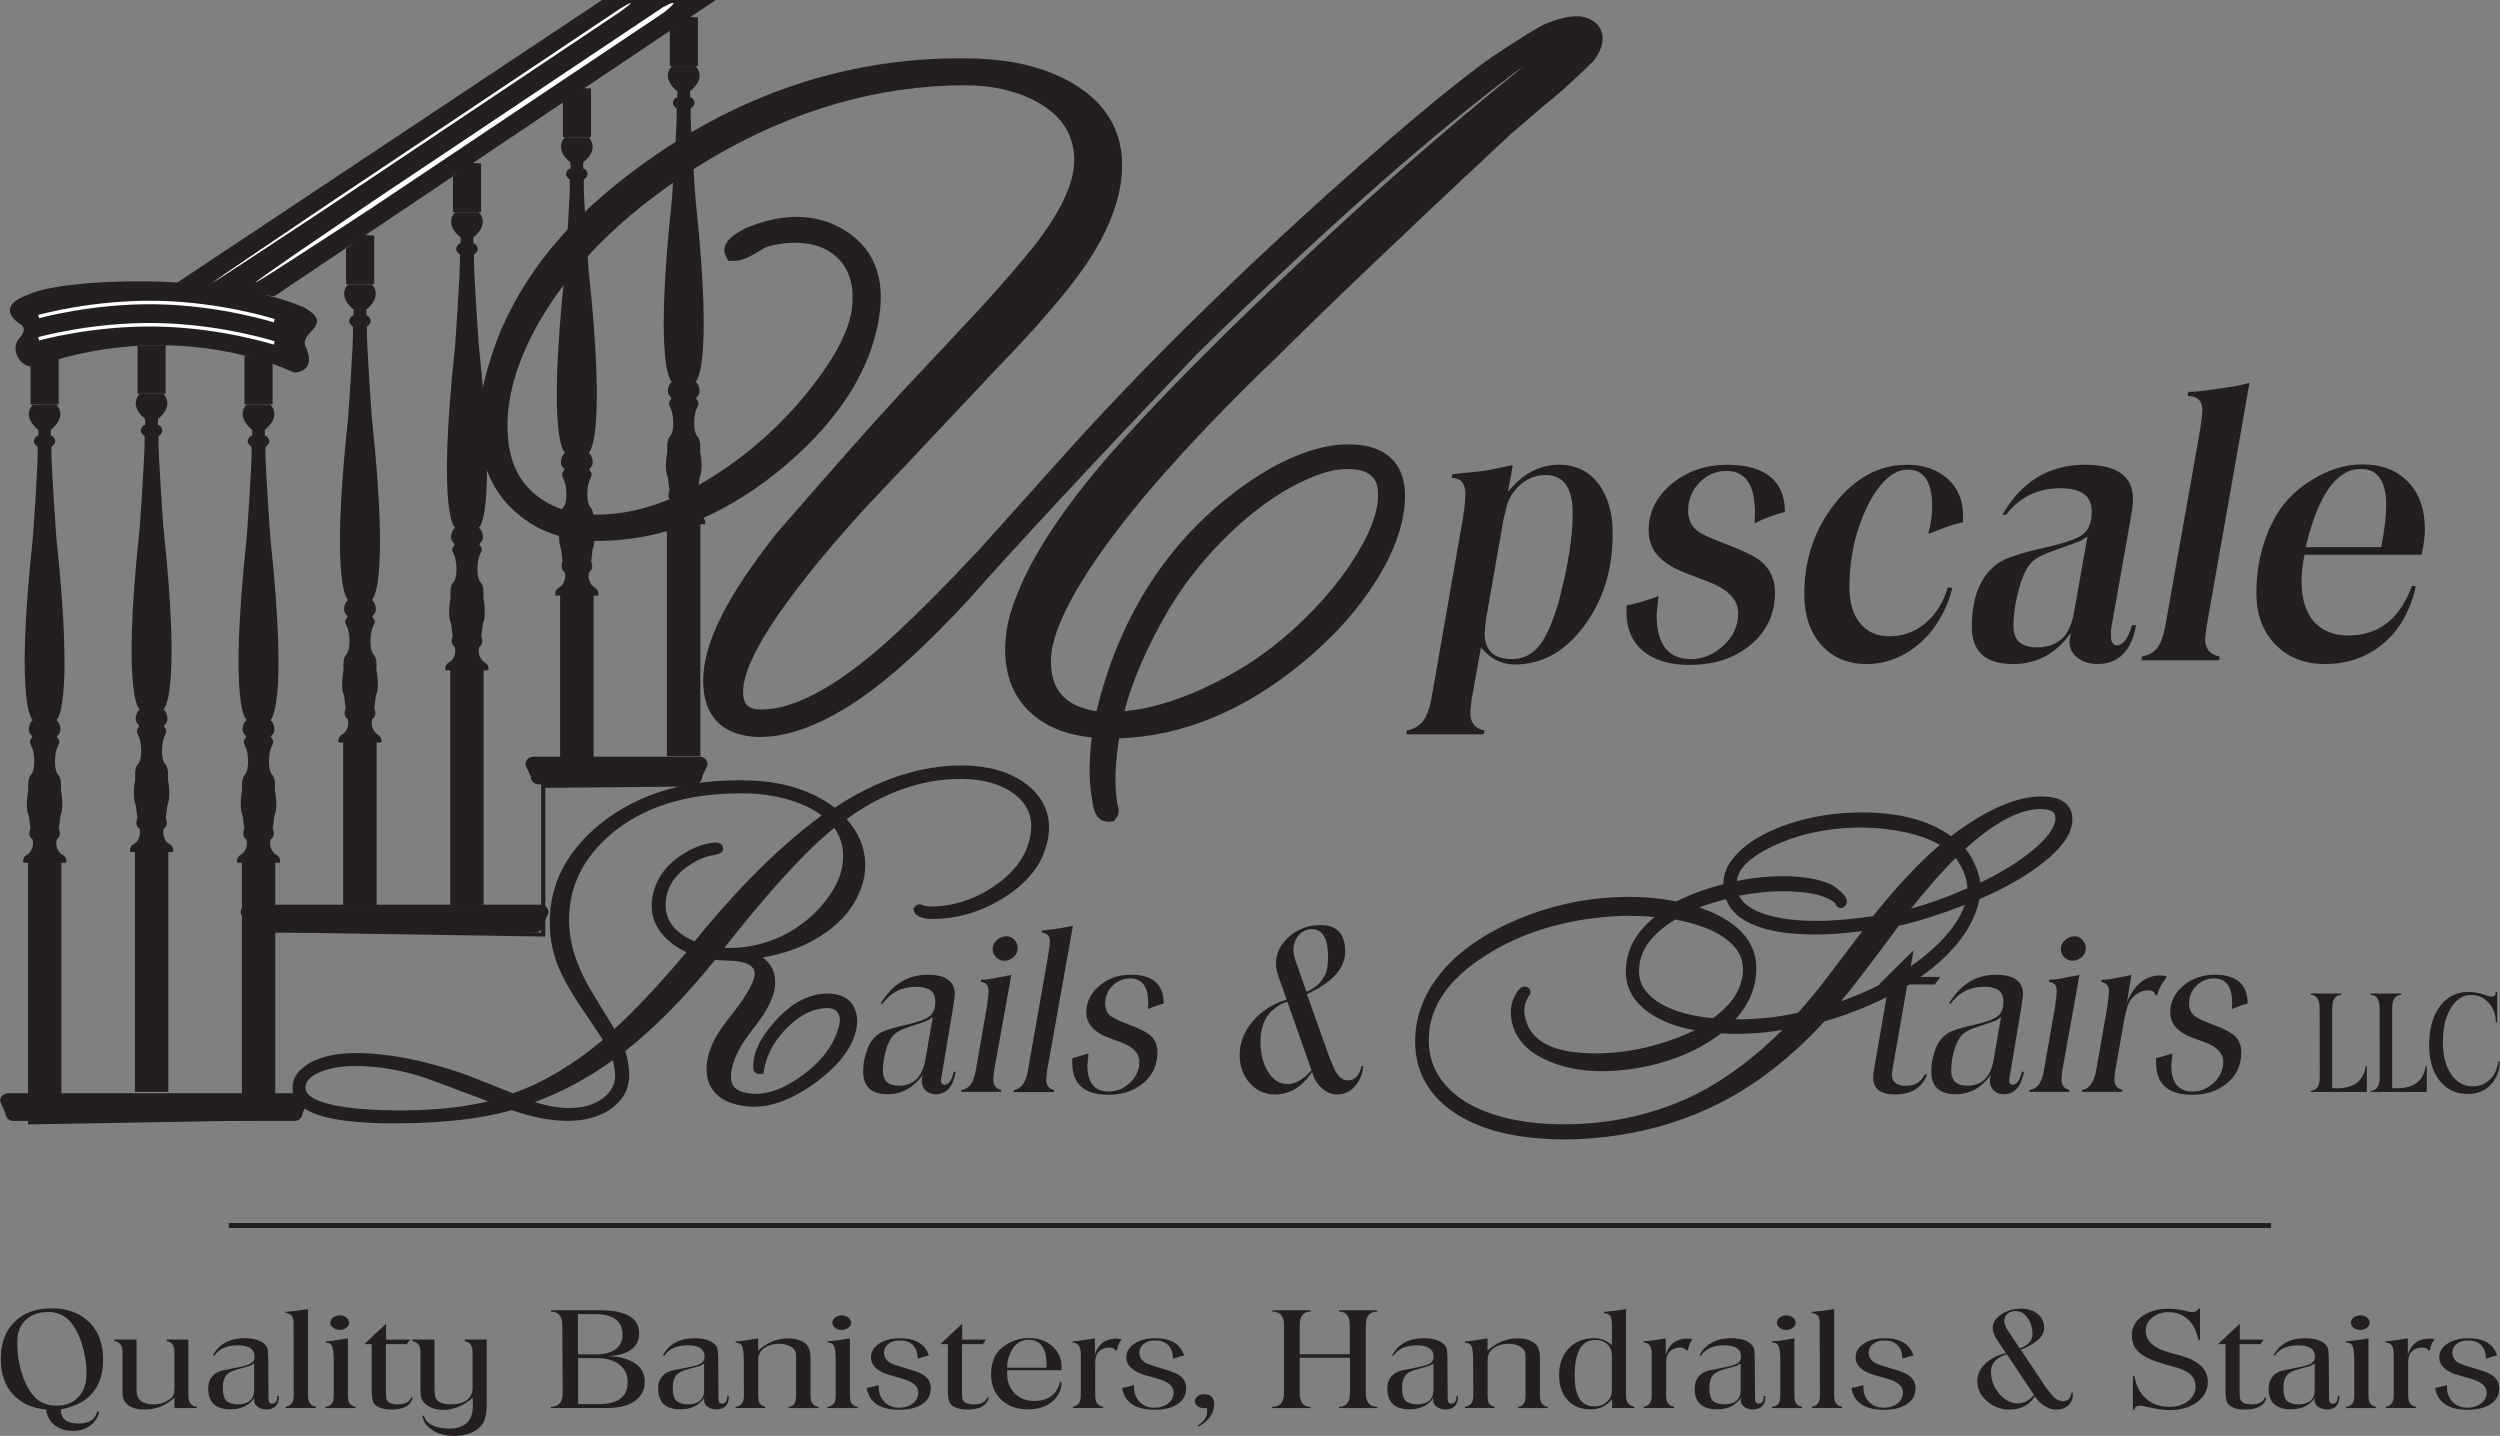 <?xml version="1.0" encoding="UTF-8"?> <svg xmlns="http://www.w3.org/2000/svg" id="Layer_1" viewBox="0 0 428.2 245.93"><rect x="0" y="0" width="428.2" height="245.93" fill="#808080" stroke="none"/><defs><style>.cls-1{fill:#fff;}.cls-2{fill:#231f20;}</style></defs><g><g><g><path class="cls-2" d="M64.74,125.83c-.78-.4-1.25-1.56-1.02-2.58,.16-.23,.64-.43,.56-1.25-.09-.84-.19-.51-.19-.51l.3-2.36s.69-1.22,.07-4.5c0,0,.23-1.83-.46-2.52-.68-.68-.68-3.12-.23-4.5,.33-.85,.69-1.15,.15-1.75-.53-.61,.86-.42,.34-2.26-.19-.56-.57-.86-.57-.86,0,0,3.15-1.81,0-31.16,0,0-.96-13.11-.85-15.64,0,0,.9-.54,.6-1.24-.3-.71-.69-.65-.69-.65v-1.05s2.9-2.11,.93-4.31h-4.06c-1.97,2.2,.94,4.31,.94,4.31v1.05s-.4-.06-.7,.65c-.29,.7,.6,1.24,.6,1.24,.12,2.53-.84,15.64-.84,15.64-3.14,29.34,0,31.16,0,31.16,0,0-.38,.3-.57,.86-.51,1.83,.88,1.65,.34,2.26-.54,.6-.17,.9,.15,1.75,.46,1.38,.46,3.82-.23,4.5-.69,.69-.46,2.52-.46,2.52-.61,3.28,.08,4.5,.08,4.5l.3,2.36s-.1-.32-.19,.51c-.08,.83,.4,1.02,.56,1.25,.23,1.01-.24,2.18-1.02,2.58-.78,.39-.62,1.33-.62,1.33l.82,.04v27.8h5.73v-27.8l.83-.03s.15-.93-.63-1.33"></path><polygon class="cls-2" points="64.09 48.68 64.09 40.35 62.23 40.25 59.27 42.6 59.27 48.68 64.09 48.68 64.09 48.68"></polygon><path class="cls-2" d="M29.03,144.59c-.78-.39-1.25-1.57-1.02-2.58,.16-.23,.64-.42,.55-1.26-.09-.83-.19-.5-.19-.5l.31-2.37s.68-1.21,.08-4.5c0,0,.22-1.83-.46-2.51-.69-.69-.69-3.13-.23-4.51,.33-.84,.69-1.15,.15-1.75-.53-.6,.86-.42,.34-2.25-.19-.56-.57-.86-.57-.86,0,0,3.15-1.81,0-31.16,0,0-.96-13.11-.84-15.65,0,0,.89-.53,.6-1.24-.3-.71-.7-.64-.7-.64v-1.05s2.91-2.11,.94-4.31h-4.06c-1.97,2.19,.94,4.31,.94,4.31v1.05s-.4-.07-.7,.64c-.29,.7,.6,1.24,.6,1.24,.12,2.54-.84,15.65-.84,15.65-3.14,29.35,0,31.16,0,31.16,0,0-.38,.3-.57,.86-.51,1.83,.88,1.64,.35,2.25-.54,.61-.18,.91,.15,1.75,.46,1.37,.46,3.82-.23,4.51-.69,.68-.46,2.51-.46,2.51-.61,3.29,.08,4.5,.08,4.5l.3,2.37s-.1-.33-.19,.5c-.09,.83,.4,1.03,.55,1.26,.23,1.01-.23,2.18-1.01,2.58-.78,.38-.62,1.32-.62,1.32l.83,.04v41.08h5.72v-41.09l.83-.03s.16-.94-.62-1.32"></path><polygon class="cls-2" points="28.37 67.43 28.37 59.1 23.56 59.16 23.55 61.36 23.55 67.44 28.37 67.44 28.37 67.43"></polygon><path class="cls-2" d="M10.71,146.42c-.78-.39-1.25-1.56-1.02-2.58,.15-.23,.64-.42,.55-1.25-.09-.83-.19-.51-.19-.51l.3-2.36s.69-1.22,.07-4.5c0,0,.23-1.83-.45-2.52-.69-.69-.69-3.13-.23-4.5,.33-.84,.69-1.15,.15-1.76-.53-.6,.86-.42,.34-2.25-.19-.56-.57-.86-.57-.86,0,0,3.14-1.81,0-31.16,0,0-.96-13.11-.85-15.64,0,0,.89-.53,.6-1.24-.29-.71-.7-.64-.7-.64v-1.05s2.91-2.11,.94-4.31H5.62c-1.98,2.19,.94,4.31,.94,4.31v1.05s-.4-.07-.7,.64c-.29,.71,.6,1.24,.6,1.24,.12,2.53-.84,15.64-.84,15.64-3.14,29.35,0,31.16,0,31.16,0,0-.38,.29-.57,.86-.52,1.83,.88,1.64,.35,2.25-.54,.61-.18,.91,.15,1.76,.46,1.37,.46,3.81-.23,4.5-.69,.68-.46,2.52-.46,2.52-.61,3.28,.07,4.5,.07,4.5l.31,2.36s-.11-.33-.19,.51c-.09,.83,.4,1.02,.55,1.25,.23,1.02-.23,2.19-1.01,2.58-.78,.39-.62,1.33-.62,1.33l.83,.04v41.08h5.72v-41.08l.83-.04s.16-.94-.62-1.33"></path><polygon class="cls-2" points="10.05 69.27 10.05 60.93 5.25 60.99 5.23 63.18 5.23 69.27 10.05 69.27 10.05 69.27"></polygon><path class="cls-2" d="M47.34,146.42c-.78-.39-1.25-1.56-1.02-2.58,.16-.23,.64-.42,.56-1.25-.09-.83-.19-.51-.19-.51l.31-2.36s.69-1.22,.07-4.5c0,0,.23-1.83-.46-2.52-.68-.69-.68-3.13-.23-4.5,.34-.84,.69-1.15,.16-1.76-.54-.6,.86-.42,.34-2.25-.19-.56-.57-.86-.57-.86,0,0,3.14-1.81,0-31.16,0,0-.96-13.11-.84-15.64,0,0,.89-.53,.6-1.24-.3-.71-.7-.64-.7-.64v-1.05s2.91-2.11,.94-4.31h-4.06c-1.97,2.19,.94,4.31,.94,4.31v1.05s-.41-.07-.7,.64c-.3,.71,.6,1.24,.6,1.24,.12,2.53-.84,15.64-.84,15.64-3.15,29.35,0,31.16,0,31.16,0,0-.39,.29-.58,.86-.51,1.83,.88,1.64,.35,2.25-.54,.61-.18,.91,.15,1.76,.46,1.37,.46,3.81-.23,4.5-.68,.68-.46,2.52-.46,2.52-.61,3.28,.08,4.5,.08,4.5l.3,2.36s-.1-.33-.19,.51c-.08,.83,.4,1.02,.56,1.25,.24,1.02-.23,2.19-1.01,2.58-.78,.39-.62,1.33-.62,1.33l.83,.04v41.08h5.72v-41.08l.83-.04s.15-.94-.63-1.33"></path><polygon class="cls-2" points="46.69 69.27 46.69 60.93 41.88 60.99 41.87 63.18 41.87 69.27 46.69 69.27 46.69 69.27"></polygon><path class="cls-2" d="M83.06,113.47c-.78-.39-1.25-1.56-1.01-2.58,.15-.22,.64-.42,.55-1.26-.09-.83-.19-.5-.19-.5l.3-2.36s.69-1.22,.07-4.51c0,0,.23-1.83-.46-2.51-.69-.69-.69-3.13-.23-4.51,.33-.84,.69-1.14,.16-1.75-.53-.61,.86-.42,.34-2.25-.19-.56-.57-.85-.57-.85,0,0,3.15-1.82,0-31.16,0,0-.96-13.11-.84-15.64,0,0,.9-.54,.6-1.24-.29-.71-.7-.64-.7-.64v-1.05s2.91-2.11,.93-4.31h-4.06c-1.98,2.2,.94,4.31,.94,4.31v1.05s-.4-.07-.7,.64c-.3,.71,.59,1.24,.59,1.24,.12,2.53-.83,15.64-.83,15.64-3.15,29.35,0,31.16,0,31.16,0,0-.39,.29-.57,.85-.52,1.83,.87,1.64,.34,2.25-.54,.61-.18,.91,.15,1.75,.46,1.38,.46,3.82-.23,4.51-.69,.68-.46,2.51-.46,2.51-.61,3.29,.08,4.51,.08,4.51l.3,2.36s-.11-.32-.19,.5c-.09,.83,.4,1.03,.55,1.26,.23,1.01-.23,2.19-1.02,2.58-.78,.39-.62,1.33-.62,1.33l.83,.04v40.16h5.73v-40.17l.83-.03s.15-.94-.63-1.33"></path><polygon class="cls-2" points="82.4 36.32 82.4 27.99 80.55 27.89 77.58 30.24 77.58 36.32 82.4 36.32 82.4 36.32"></polygon><path class="cls-2" d="M101.89,100.65c-.78-.39-1.25-1.56-1.02-2.58,.15-.23,.64-.43,.55-1.25-.09-.83-.19-.51-.19-.51l.3-2.37s.69-1.22,.07-4.5c0,0,.23-1.83-.45-2.52-.69-.69-.69-3.13-.23-4.5,.33-.84,.69-1.15,.15-1.75-.54-.61,.86-.42,.34-2.25-.19-.56-.58-.86-.58-.86,0,0,3.15-1.81,0-31.16,0,0-.96-13.11-.84-15.65,0,0,.9-.53,.6-1.24-.3-.7-.7-.64-.7-.64v-1.05s2.91-2.11,.94-4.31h-4.06c-1.97,2.2,.94,4.31,.94,4.31v1.05s-.4-.06-.7,.64c-.29,.71,.59,1.24,.59,1.24,.12,2.53-.84,15.65-.84,15.65-3.14,29.35,0,31.16,0,31.16,0,0-.38,.3-.57,.86-.51,1.83,.88,1.64,.35,2.25-.53,.61-.18,.91,.15,1.75,.46,1.37,.46,3.81-.23,4.5-.68,.69-.45,2.52-.45,2.52-.61,3.28,.07,4.5,.07,4.5l.31,2.37s-.1-.32-.19,.51c-.08,.83,.4,1.02,.55,1.25,.23,1.01-.24,2.19-1.02,2.58-.78,.39-.62,1.33-.62,1.33l.83,.04v27.8h5.73v-27.8l.83-.03s.15-.94-.62-1.33"></path><polygon class="cls-2" points="101.23 23.5 101.23 15.16 99.37 15.06 96.41 17.42 96.41 23.5 101.23 23.5 101.23 23.5"></polygon><path class="cls-2" d="M120.2,88.46c-.78-.39-1.25-1.56-1.02-2.58,.15-.23,.65-.42,.55-1.25-.08-.83-.19-.51-.19-.51l.3-2.36s.69-1.22,.07-4.5c0,0,.23-1.83-.46-2.52-.69-.69-.69-3.13-.23-4.51,.33-.84,.69-1.14,.15-1.75-.53-.61,.86-.42,.34-2.26-.19-.56-.57-.85-.57-.85,0,0,3.14-1.81,0-31.16,0,0-.97-13.11-.84-15.64,0,0,.9-.54,.6-1.24-.29-.71-.7-.65-.7-.65v-1.05s2.91-2.11,.94-4.31h-4.06c-1.97,2.2,.93,4.31,.93,4.31v1.05s-.4-.06-.7,.65c-.29,.71,.6,1.24,.6,1.24,.12,2.53-.83,15.64-.83,15.64-3.15,29.35,0,31.16,0,31.16,0,0-.38,.29-.57,.85-.52,1.83,.88,1.64,.35,2.26-.54,.61-.18,.91,.14,1.75,.46,1.38,.46,3.82-.23,4.51-.69,.68-.46,2.52-.46,2.52-.61,3.28,.07,4.5,.07,4.5l.31,2.36s-.11-.32-.19,.51c-.09,.83,.4,1.03,.55,1.25,.23,1.01-.23,2.19-1.02,2.58-.78,.39-.63,1.33-.63,1.33l.83,.04v39.7h5.73v-39.71l.83-.04s.16-.94-.63-1.33"></path><polygon class="cls-2" points="119.54 11.3 119.54 2.97 117.69 2.88 114.72 5.23 114.72 11.31 119.54 11.31 119.54 11.3"></polygon><polygon class="cls-2" points="122.6 0 103.14 0 29.93 48.69 46.97 50.75 122.6 0"></polygon><path class="cls-2" d="M3.3,57.93s1.64-1.5,.13-2.45c-1.5-.95-3.62-3.28,1.5-5.05,5.59-2.73,32.33-3.96,47.07,2.18,5.42,3.01-.56,4.19,.27,6.53,0,0,0,0,0,.01,2.05,4.37-1.33,4.7-1.94,4.66,0,0-18.97-9.68-43.82-1.2-2.6,1.07-5.05-2.51-3.22-4.68"></path><path class="cls-2" d="M93.04,158.33c0,.76-.61,1.37-1.37,1.37H43.5c-.76,0-1.37-.61-1.37-1.37l-.92-2c0-.77,.62-1.38,1.37-1.38h50.01c.76,0,1.37,.61,1.37,1.38l-.92,2Z"></path><path class="cls-2" d="M51.83,190.62c0,.76-.62,1.37-1.37,1.37H2.29c-.76,0-1.37-.62-1.37-1.37l-.91-2.01c0-.76,.61-1.37,1.37-1.37H51.37c.76,0,1.38,.62,1.38,1.37l-.91,2.01Z"></path><path class="cls-2" d="M120.29,132.98c0,.76-.62,1.37-1.37,1.37h-26.65c-.76,0-1.37-.62-1.37-1.37l-.92-2.01c0-.76,.61-1.37,1.38-1.37h28.48c.76,0,1.37,.61,1.37,1.37l-.91,2.01Z"></path><polygon class="cls-2" points="4.81 192.59 4.8 191.89 45.56 191.17 45.56 158.97 45.91 158.98 92.69 159.7 92.69 134.26 118.91 134.01 118.92 134.71 93.4 134.95 93.4 160.41 93.04 160.41 46.26 159.69 46.26 191.86 45.91 191.87 4.81 192.59"></polygon><path class="cls-1" d="M113.19,1.47l.35-.22c1.24-.68,3.09-1.54,.52,.62l-.4,.31c-.68,.45-50.1,33.51-50.1,33.51,0,0-8.1,5.31-13.82,8.98-9.68,6.26-5.96,3.54-.07-.52-.63,.4,14.12-9.64,14.12-9.64,0,0,48.72-32.58,49.41-33.04"></path><path class="cls-1" d="M105.98,1.63l.35-.22c1.21-.72,2.98-1.71,.31,.31l-.41,.29c-.68,.46-50.1,33.51-50.1,33.51,0,0-8.08,5.35-13.76,9.07-9.64,6.33-5.86,3.68,.05-.34-.62,.41,14.16-9.57,14.16-9.57,0,0,48.72-32.59,49.41-33.05"></path></g><g><path class="cls-2" d="M129.99,124.5c-.81,0-1.66-.11-2.54-.33-3.54-.81-5.31-3.35-5.31-7.63,0-5.75,4.01-13.74,12.05-23.98,10.83-12.52,19.08-21.77,24.76-27.74,3.32-3.54,6.59-7.04,9.84-10.5,3.9-4.27,7.07-7.92,9.5-10.94,5.23-6.63,7.7-12.23,7.41-16.8-.3-4.57-2.69-8.1-7.18-10.61-3.76-2.06-8.14-3.09-13.15-3.09-15.25,0-30.1,4.27-44.54,12.82-13.56,8.11-23.47,17.5-29.73,28.18-4.13,7.15-6.08,13.78-5.86,19.89,.15,5.08,1.79,9.03,4.92,11.83,3.13,2.8,7.24,4.2,12.32,4.2,6.56,0,13.45-2.28,20.67-6.85,6.26-3.98,11.75-8.88,16.47-14.7,4.71-5.82,7.37-10.83,7.96-15.03,.51-3.83-.18-6.96-2.1-9.4-2.28-2.8-5.64-4.12-10.06-3.98-1.55,.07-3.09,.33-4.64,.77-.37,.15-1.12,.57-2.27,1.27-1.14,.7-2.04,1.05-2.71,1.05-.07-.15,0-.37,.22-.66,.74-.88,2.21-1.69,4.42-2.43,1.84-.59,3.5-.92,4.97-.99,2.43-.15,4.64,.22,6.63,1.1,5.45,2.43,7.77,6.85,6.96,13.26-1.11,8.77-6.19,17.06-15.25,24.87-9.95,8.55-20.45,12.82-31.5,12.82-5.16,0-9.4-1.47-12.71-4.42-3.61-3.09-5.53-7.44-5.75-13.04-.15-3.1,.33-6.48,1.44-10.17,3.17-11.27,10.24-21.37,21.22-30.29,17.91-14.44,37.54-21.55,58.91-21.33,2.58,0,5.23,.22,7.96,.66,4.49,.81,8.25,2.32,11.27,4.53,3.61,2.65,5.56,6.08,5.86,10.28,.37,5.82-2.1,12.27-7.41,19.34-2.43,3.24-5.56,6.93-9.39,11.05-3.32,3.46-6.63,6.96-9.95,10.5-5.53,5.9-11.05,11.75-16.58,17.57-6.34,6.93-11.42,13.15-15.25,18.68-4.2,6.12-6.3,10.83-6.3,14.15s1.62,4.75,4.86,4.75c6.41,0,14.44-4.46,24.09-13.37,4.35-4.05,9.1-8.84,14.26-14.37,2.21-2.43,6.74-7.48,13.59-15.14,13.85-15.55,30.36-31.83,49.52-48.85,10.68-9.51,18.94-16.32,24.76-20.45,3.24-2.14,5.67-3.68,7.29-4.64l1.22-.66c.51-.22,1.1-.44,1.77-.66,1.62-.51,2.87-.7,3.76-.55,1.4,.3,2.1,1,2.1,2.1,0,.74-.37,1.62-1.11,2.65-3.54,3.46-6.37,6.01-8.51,7.63l-5.53,4.75c-18.42,17.17-32.09,30.21-41.01,39.13-1.77,1.62-4.46,4.27-8.07,7.96-10.61,10.83-18.49,20.23-23.65,28.18-4.42,6.85-6.63,12.27-6.63,16.25,0,6.41,3.61,9.91,10.83,10.5,.44-2.06,1.03-4.27,1.77-6.63,4.72-14.81,13.19-26.16,25.42-34.04,5.45-3.46,10.35-5.19,14.7-5.19,5.31,0,7.96,2.36,7.96,7.07,0,4.05-1.51,8.53-4.53,13.43-3.02,4.9-7.11,9.49-12.27,13.76-10.24,8.47-20.89,12.71-31.94,12.71-.37,2.14-.63,4.2-.77,6.19-.15,2.14-.11,4.09,.11,5.86,.07,.81,.18,1.44,.33,1.88,.07,.22,.03,.33-.11,.33-.44,.15-.77-.52-1-1.99-.37-2.06-.52-4.05-.44-5.97,.07-2.06,.26-4.16,.55-6.3-4.2-.15-7.55-1.14-10.06-2.98-3.32-2.36-4.97-5.89-4.97-10.61,0-2.72,.66-5.67,1.99-8.84,2.28-5.75,6.48-12.38,12.6-19.89,5.97-7.22,14.85-16.54,26.64-27.96,14.66-14.15,28.07-26.23,40.23-36.25,6.04-5.01,9.84-8.03,11.38-9.06,2.06-1.4,3.09-2.43,3.09-3.09,0-.37-.33-.55-.99-.55-.59,0-1.22,.15-1.88,.44-3.24,1.55-6.45,3.54-9.62,5.97-7.81,5.97-16.1,12.86-24.87,20.67-9.65,8.62-19.23,17.61-28.74,26.97-17.76,18.64-30.91,32.79-39.46,42.44-6.78,7.29-12.67,12.67-17.68,16.14-6.19,4.27-11.68,6.41-16.47,6.41h-.11Zm100.69-45.87c-1.92,0-4.05,.48-6.41,1.44-4.94,1.99-9.8,5.27-14.59,9.84-4.35,4.13-8,8.66-10.94,13.59-4.35,7.44-7.11,14.15-8.29,20.12,4.79,0,10.2-1.36,16.25-4.09,5.45-2.5,10.2-5.49,14.26-8.95,5.08-4.35,9.15-8.9,12.21-13.65,3.06-4.75,4.59-8.79,4.59-12.1,0-4.12-2.32-6.19-6.96-6.19h-.11Z"></path><path class="cls-2" d="M189.67,140.71c-.38,0-.75-.1-1.08-.3-.98-.6-1.3-1.87-1.49-3.16-.38-2.12-.54-4.26-.46-6.29,.05-1.52,.17-3.07,.34-4.65-3.7-.37-6.77-1.44-9.15-3.19-3.76-2.67-5.67-6.71-5.67-11.98,0-2.94,.71-6.14,2.12-9.5,2.33-5.86,6.65-12.7,12.85-20.31,5.99-7.24,14.99-16.7,26.77-28.11,14.61-14.1,28.18-26.33,40.33-36.34,2.78-2.31,5.08-4.18,6.91-5.65-.93,.63-1.87,1.31-2.79,2.02-7.75,5.92-16.08,12.85-24.77,20.59-9.57,8.55-19.22,17.6-28.67,26.91-17.64,18.52-30.9,32.79-39.38,42.36-6.87,7.39-12.91,12.9-17.99,16.41-6.45,4.46-12.32,6.72-17.44,6.72h-.11c-.94,0-1.94-.13-2.95-.38-2.99-.69-6.6-2.86-6.6-9.28s4.06-14.39,12.41-25.04c10.88-12.58,19.23-21.93,24.86-27.86l9.83-10.49c3.85-4.22,7.03-7.87,9.42-10.85,4.93-6.25,7.3-11.51,7.03-15.62-.26-3.99-2.32-7-6.31-9.23-3.47-1.91-7.62-2.88-12.32-2.88-14.87,0-29.56,4.23-43.67,12.58-13.24,7.92-23.04,17.2-29.13,27.58-3.94,6.82-5.83,13.2-5.62,18.97,.13,4.65,1.56,8.12,4.35,10.62,2.83,2.53,6.49,3.77,11.19,3.77,6.2,0,12.85-2.22,19.76-6.59,6.07-3.86,11.48-8.68,16.06-14.33,4.49-5.55,7.05-10.33,7.59-14.19,.45-3.37-.12-6.03-1.75-8.1-1.93-2.36-4.76-3.45-8.66-3.33-1.35,.07-2.75,.29-4.13,.68-.19,.09-.7,.35-1.95,1.11-1.44,.89-2.59,1.3-3.6,1.3h-1.05l-.47-.94c-.22-.44-.46-1.33,.38-2.46,1-1.21,2.7-2.18,5.24-3.02,2-.64,3.82-1,5.43-1.08,2.68-.15,5.18,.26,7.41,1.25,6.11,2.72,8.86,7.92,7.96,15.04-1.16,9.16-6.48,17.89-15.83,25.95-10.22,8.78-21.19,13.23-32.61,13.23-5.57,0-10.22-1.63-13.84-4.85-3.95-3.38-6.08-8.18-6.32-14.25-.16-3.26,.35-6.87,1.51-10.73,3.24-11.54,10.57-22.02,21.78-31.12,18.14-14.63,38.33-21.92,60-21.71,2.64,0,5.41,.23,8.21,.68,4.77,.86,8.8,2.49,12.01,4.84,4.02,2.95,6.22,6.83,6.55,11.54,.39,6.22-2.21,13.11-7.74,20.49-2.44,3.26-5.64,7.02-9.51,11.19-3.33,3.48-6.64,6.97-9.95,10.51-5.53,5.9-11.06,11.76-16.59,17.58-6.23,6.81-11.32,13.04-15.09,18.48-3.98,5.79-6,10.23-6,13.18,0,2.22,.86,3.04,3.16,3.04,5.94,0,13.65-4.35,22.94-12.92,4.28-3.99,9.05-8.8,14.17-14.28,2.19-2.41,6.72-7.46,13.57-15.11,13.83-15.52,30.54-32.01,49.65-48.99,10.67-9.5,19.05-16.42,24.9-20.56,3.3-2.17,5.78-3.75,7.41-4.72l1.27-.69c.7-.31,1.33-.55,2.04-.78,1.92-.61,3.41-.81,4.58-.62,3.19,.67,3.53,2.87,3.53,3.78,0,1.11-.47,2.3-1.42,3.64l-.19,.23c-3.57,3.5-6.49,6.11-8.67,7.77l-5.45,4.69c-18.25,17.01-32.03,30.16-40.91,39.04-1.78,1.63-4.47,4.29-8.06,7.95-10.48,10.7-18.37,20.09-23.44,27.92-4.22,6.54-6.36,11.69-6.36,15.32,0,5.04,2.49,7.81,7.8,8.63,.4-1.67,.89-3.44,1.46-5.27,4.82-15.14,13.61-26.9,26.12-34.97,5.72-3.63,10.97-5.47,15.62-5.47,6.23,0,9.66,3.12,9.66,8.78,0,4.36-1.61,9.18-4.79,14.32-3.11,5.04-7.36,9.81-12.63,14.18-10.06,8.32-20.68,12.72-31.57,13.08-.24,1.58-.42,3.14-.53,4.63-.14,2-.11,3.86,.1,5.52,.09,.95,.2,1.37,.26,1.54,.3,.92-.01,1.54-.23,1.83l-.51,.7-.75,.04c-.12,.02-.24,.03-.35,.03Zm41.01-60.37c-1.68,0-3.62,.44-5.77,1.31-4.71,1.9-9.44,5.09-14.05,9.49-4.22,4-7.8,8.45-10.66,13.23-3.71,6.35-6.26,12.21-7.6,17.44,4-.35,8.49-1.63,13.39-3.84,5.27-2.42,9.93-5.35,13.85-8.7,4.93-4.21,8.93-8.68,11.89-13.27,2.86-4.45,4.31-8.22,4.31-11.18,0-2.22-.62-4.48-5.26-4.48h-.11ZM268.43,9.99c-.24,.17-.49,.35-.76,.53-1.05,.7-3.84,2.82-11.25,8.97-12.08,9.96-25.59,22.13-40.13,36.17-11.69,11.33-20.61,20.69-26.51,27.82-5.97,7.33-10.12,13.88-12.33,19.44-1.24,2.97-1.87,5.73-1.87,8.21,0,2.65,.56,4.83,1.71,6.59-.51-1.52-.7-3.11-.7-4.6,0-4.36,2.26-9.97,6.9-17.17,5.2-8.02,13.22-17.59,23.87-28.45,3.68-3.75,6.34-6.38,8.14-8.02,8.85-8.86,22.66-22.03,40.99-39.12l5.58-4.8c1.71-1.3,3.83-3.15,6.37-5.56Zm-83.44,9.4c1.43,2.05,2.23,4.41,2.4,7.07,.32,5.05-2.22,10.93-7.77,17.97-2.45,3.04-5.67,6.75-9.58,11.04l-9.85,10.52c-5.61,5.9-13.92,15.21-24.71,27.69-7.7,9.82-11.63,17.54-11.63,22.87,0,.38,.02,.74,.04,1.07,.28-3.6,2.44-8.3,6.57-14.31,3.86-5.57,9.04-11.92,15.4-18.86,5.55-5.84,11.07-11.7,16.59-17.59,3.32-3.54,6.64-7.04,9.96-10.51,3.77-4.06,6.89-7.73,9.26-10.9,5.03-6.71,7.41-12.83,7.07-18.21-.22-3.11-1.45-5.69-3.75-7.84Z"></path></g><g><path class="cls-2" d="M240.9,125.76l.07-.65c.91-.13,1.73-.55,2.47-1.27,.74-.72,1.3-2.03,1.69-3.93l5.27-30.17c.39-2.21,.59-3.92,.59-5.14,0-1.82-.78-2.73-2.34-2.73l.13-.65,5.59-.59,4.75-.97-.85,4.62c2.47-3.12,5.4-4.68,8.78-4.68,2.82,0,5.05,1.07,6.7,3.22,1.65,2.15,2.47,5.02,2.47,8.62,0,6.16-1.63,11.42-4.91,15.8-3.27,4.38-7.21,6.57-11.8,6.57-2.34,0-4.29-.97-5.85-2.93l-1.63,9.1-.2,2.08c0,1.73,.82,2.75,2.47,3.06l-.2,.65h-13.2Zm17.23-39.33l-.65,2.73-2.99,17.1-.2,2.15c0,2.99,1.56,4.48,4.68,4.48,1.91,0,3.48-.78,4.71-2.34,1.24-1.56,2.37-4.2,3.41-7.93,1.52-5.81,2.28-10.71,2.28-14.69,0-4.38-1.56-6.57-4.68-6.57-1.43,0-2.75,.47-3.96,1.4-1.21,.93-2.08,2.16-2.6,3.67Z"></path><path class="cls-2" d="M278.61,103.72c1.99-.43,3.81-.98,5.46-1.63l-.33,3.19c0,5.07,1.97,7.61,5.92,7.61,2.04,0,3.89-.78,5.56-2.34,1.67-1.56,2.5-3.4,2.5-5.53,0-2.25-1.67-4.03-5-5.33l-3.06-1.17c-2.56-.91-4.41-1.97-5.56-3.18-1.15-1.21-1.72-2.73-1.72-4.55,0-3.08,1.31-5.71,3.93-7.9,2.62-2.19,5.82-3.28,9.59-3.28,3.16,0,5.59,.67,7.28,2.02,1.69,1.34,2.54,3.36,2.54,6.05-1.86,.48-3.6,1.13-5.2,1.95l.07-1.82c0-4.77-1.63-7.15-4.88-7.15-1.82,0-3.37,.67-4.65,2.02-1.28,1.34-1.92,2.92-1.92,4.75,0,1.52,.54,2.69,1.62,3.51,.74,.56,2.32,1.3,4.75,2.21,2.99,1.13,5.03,2.12,6.11,2.99,1.6,1.34,2.4,3.12,2.4,5.33,0,3.64-1.38,6.62-4.13,8.94-2.75,2.32-6.28,3.48-10.57,3.48-3.34,0-5.96-.79-7.87-2.37-1.91-1.58-2.86-3.82-2.86-6.73v-1.04Z"></path><path class="cls-2" d="M336.21,89.48c-1,.18-1.93,.43-2.8,.78l-3.12,1.17c.43-1.73,.65-3.29,.65-4.68,0-4.2-1.39-6.31-4.16-6.31-2.38,0-4.6,1.88-6.63,5.66-2.25,4.38-3.38,9.21-3.38,14.5,0,2.6,.6,4.65,1.82,6.14,1.21,1.5,2.88,2.24,5.01,2.24,2.34,0,4.4-.75,6.18-2.24,1.78-1.5,3.06-3.54,3.84-6.14l.78,.07c-.39,1.56-.87,2.88-1.43,3.97-1.39,2.86-3.27,5.09-5.66,6.7-2.38,1.6-4.9,2.4-7.54,2.4-3.25,0-5.85-1.08-7.8-3.25-1.95-2.17-2.93-5.07-2.93-8.71,0-5.94,1.75-11.12,5.24-15.54,3.49-4.42,7.59-6.63,12.32-6.63,2.86,0,5.18,.79,6.96,2.37,1.78,1.58,2.67,3.7,2.67,6.34v1.17Z"></path><path class="cls-2" d="M343.56,88.18h-.58c3.25-5.72,7.98-8.58,14.17-8.58,5.46,0,8.19,1.97,8.19,5.92,0,.65-.07,1.36-.2,2.11-.13,.76-.24,1.38-.32,1.85l-3.25,18.4v1.23c0,.87,.33,1.34,.98,1.43,1.08,0,1.95-1.13,2.6-3.38l.72-.13c-.78,4.46-2.99,6.7-6.63,6.7-1.39,0-2.53-.37-3.44-1.1s-1.36-1.69-1.36-2.86l.26-1.36c-2.56,3.55-5.85,5.33-9.88,5.33-4.72,0-7.09-2.12-7.09-6.37,0-5.2,1.54-8.86,4.62-10.99,1.13-.78,3.77-1.65,7.93-2.6,3.34-.74,5.5-1.5,6.5-2.28,1-.78,1.49-2.08,1.49-3.9,0-2.64-1.78-3.97-5.33-3.97-3.9,0-7.02,1.52-9.36,4.55Zm11.7,16.58l2.28-12.87-1.24,.78-4.29,1.56c-1.91,.65-3.22,1.31-3.93,1.98-.71,.67-1.38,1.87-1.98,3.61-.82,2.73-1.23,5.22-1.23,7.48,0,2.38,1.34,3.58,4.03,3.58,1.82,0,3.29-.54,4.42-1.62,.91-.91,1.56-2.4,1.95-4.49Z"></path><path class="cls-2" d="M366.77,113.08l.13-.65c.91-.13,1.7-.53,2.37-1.2,.67-.67,1.2-1.98,1.59-3.93l5.59-31.47c.52-2.95,.78-4.79,.78-5.53,0-1.65-.85-2.47-2.53-2.47l.13-.71c.73,0,1.43-.04,2.08-.13,.65-.09,1.68-.23,3.09-.42,1.41-.2,2.36-.34,2.86-.42,.5-.09,1.31-.28,2.44-.59l-7.35,41.74-.26,2.08c0,1.73,.82,2.75,2.47,3.06l-.06,.65h-13.33Z"></path><path class="cls-2" d="M414.75,95.01h-20.02c-.18,.82-.31,1.61-.39,2.34-.08,.74-.13,1.47-.13,2.21,0,2.95,.69,5.25,2.08,6.89,1.47,1.6,3.45,2.4,5.92,2.4,5.2,0,8.84-2.84,10.92-8.52l.65,.07c-.91,4.16-2.75,7.42-5.53,9.79s-6.13,3.54-10.08,3.54c-3.47,0-6.28-1.11-8.45-3.35-2.17-2.23-3.25-5.17-3.25-8.81,0-4.42,.93-8.5,2.8-12.22,1.43-2.86,3.6-5.2,6.5-7.02,1.43-.91,2.88-1.6,4.36-2.08,1.47-.47,2.99-.71,4.55-.71,3.25,0,5.84,1,7.77,2.99,1.93,1.99,2.89,4.75,2.89,8.26,0,1.13-.2,2.54-.59,4.23Zm-10.4-14.69c-4.16,0-7.3,4.46-9.43,13.39h12.94c.56-2.95,.85-5.33,.85-7.15,0-4.16-1.45-6.24-4.36-6.24Z"></path></g><g><g><path class="cls-2" d="M50.96,186.31c0-.9,.33-1.68,.99-2.34,1.84-1.84,4.85-2.76,9.05-2.76,5.34,0,11.41,1.18,18.2,3.54,3.85,1.49,6.73,2.63,8.63,3.43,5.62-1.94,11.13-5.23,16.54-9.88-.52-.9-1.84-2.89-3.95-5.98-1.66-2.46-2.88-4.54-3.64-6.24-1.18-2.5-1.77-5.2-1.77-8.11,0-6.28,2.76-11.65,8.27-16.12,6.55-5.31,15.07-7.73,25.54-7.28,5.72,.24,10.42,1.85,14.1,4.84,7.32-4.96,14.6-7.44,21.85-7.44,2.01,0,3.92,.24,5.72,.73,2.71,.76,4.8,1.99,6.3,3.69,1.7,1.94,2.34,4.23,1.92,6.87-.59,3.81-2.9,7.02-6.92,9.62-3.78,2.46-7.84,3.69-12.17,3.69-.66,0-1.22-.09-1.69-.28-.47-.19-.63-.36-.5-.5,.03-.03,.07-.03,.1,0,.03,.04,.14,.07,.31,.1,.48,.17,1.07,.26,1.77,.26,4.06-.07,7.84-1.33,11.34-3.79,3.67-2.52,5.81-5.6,6.4-9.24,.52-3.22-.52-5.81-3.12-7.78-2.46-1.83-5.69-2.75-9.67-2.75-7.18,0-14.13,2.55-20.86,7.64,2.43,2.32,3.64,5.01,3.64,8.05,0,1.97-.61,3.98-1.82,6.03-1.39,2.32-3.56,4.31-6.5,5.98-3.26,1.84-7.09,2.93-11.5,3.27v.05c3.09,.76,4.54,2.44,4.37,5.04-.07,1.21-.55,2.56-1.46,4.05-.45,.8-1.3,1.99-2.55,3.59-2.05,2.67-3.21,5.11-3.48,7.33-.38,2.74,.97,4.26,4.06,4.57,3.02,.31,6.26-.84,9.73-3.46,3.47-2.62,5.6-5.61,6.4-8.97,.24-1.07,.1-1.99-.42-2.76-.52-.76-1.34-1.14-2.45-1.14-2.6,0-5.1,1.2-7.49,3.59-2.15,2.15-3.5,4.47-4.06,6.97-.07,.28-.12,.52-.16,.73-.1,0-.15-.07-.15-.21v-.42c.07-2.22,1.32-4.63,3.74-7.23,2.6-2.81,5.32-4.21,8.17-4.21,2.32,0,3.69,.97,4.11,2.91,.14,.66,.12,1.39-.05,2.18-.66,3.05-2.96,5.98-6.89,8.79-3.94,2.81-7.52,4.05-10.74,3.74-3.95-.38-6.05-2.05-6.29-4.99-.21-2.57,.9-5.36,3.33-8.38,3.23-4.02,4.86-6.81,4.89-8.37,.03-2.01-1.61-3.09-4.94-3.22-1.49-.07-2.51-.14-3.07-.21-5.38,6.73-10.72,12.14-16.02,16.23,.48,1.28,.76,2.62,.83,4.01,.1,2.36-.88,4.23-2.96,5.62-1.77,1.18-3.92,1.77-6.45,1.77-3.02,0-6.29-.63-9.83-1.87-5.17,1.49-11.55,2.25-19.14,2.29-5.27,.03-9.36-.3-12.27-.99-3.54-.83-5.31-2.24-5.31-4.21v-.05Zm.52,.02c0,1.74,1.82,3,5.46,3.77,2.88,.63,6.78,.94,11.7,.94,7,0,12.92-.77,17.74-2.3-5.76-2.13-10.06-3.73-12.9-4.81-4.34-1.46-8.53-2.2-12.59-2.2-2.43,0-4.53,.35-6.29,1.05-2.08,.84-3.12,2-3.12,3.5v.05Zm46.08,4.29c1.21,0,2.36-.16,3.43-.47,1.56-.49,2.81-1.23,3.74-2.24,1.07-1.18,1.56-2.55,1.46-4.11-.07-1.25-.35-2.44-.83-3.59-4.99,3.78-10.44,6.62-16.33,8.53,3.15,1.25,5.98,1.87,8.48,1.87h.05Zm21.38-27.88c-1.04-.38-1.98-.87-2.81-1.46-2.77-1.94-3.97-4.32-3.59-7.13,.38-2.84,1.89-5.15,4.52-6.92,1.84-1.21,3.52-1.89,5.05-2.03,.59-.1,.88-.05,.88,.16,0,.03-.28,.12-.83,.26-1.42,.14-3,.8-4.73,1.98-2.53,1.73-3.94,3.9-4.21,6.5-.42,3.71,1.59,6.43,6.03,8.17,2.91-3.67,6.17-7.39,9.78-11.13,4.68-4.79,9.05-8.58,13.11-11.39-1.53-1.46-3.62-2.6-6.29-3.43-2.32-.73-4.7-1.14-7.13-1.25-10.37-.38-18.58,2.01-24.65,7.18-4.96,4.23-7.44,9.33-7.44,15.29,0,3.95,1.25,8.06,3.75,12.33,2.08,3.43,3.64,6,4.68,7.7,3.99-3.54,8.62-8.46,13.89-14.77v-.05Zm5.83,.47c4.47,0,8.53-1.21,12.17-3.64,2.63-1.73,4.78-3.95,6.45-6.66,1.28-2.05,1.91-4.19,1.87-6.45-.07-2.29-.81-4.25-2.24-5.88-1.84,1.46-3.69,3.12-5.56,4.99-4.23,4.23-9.24,10.06-15.03,17.48,.73,.1,1.49,.16,2.29,.16h.05Z"></path><path class="cls-2" d="M67.86,192.42c-5,0-8.97-.34-11.8-1.01-3.96-.93-5.96-2.63-5.96-5.04v-.05c0-1.13,.42-2.12,1.24-2.94,1.99-1.99,5.24-3.01,9.65-3.01,5.41,0,11.63,1.21,18.48,3.58,3.63,1.4,6.44,2.52,8.38,3.32,5.2-1.84,10.38-4.92,15.41-9.15-.65-1.05-1.84-2.83-3.55-5.32-1.69-2.5-2.94-4.65-3.71-6.38-1.22-2.58-1.84-5.43-1.84-8.46,0-6.52,2.89-12.16,8.59-16.79,6.69-5.41,15.47-7.93,26.11-7.47,5.63,.24,10.37,1.8,14.1,4.64,7.26-4.8,14.59-7.24,21.81-7.24,2.07,0,4.07,.25,5.94,.76,2.86,.81,5.12,2.14,6.71,3.95,1.87,2.13,2.58,4.68,2.12,7.56-.63,4.05-3.08,7.48-7.3,10.2-3.9,2.54-8.15,3.83-12.63,3.83-.77,0-1.45-.12-2.01-.35-.27-.11-.93-.38-1.05-.99l-.09-.45,.37-.45c.32-.31,.78-.36,1.13-.15l.18,.05c.39,.14,.89,.21,1.48,.21,3.85-.07,7.51-1.29,10.85-3.63,3.46-2.38,5.5-5.3,6.04-8.68,.47-2.91-.44-5.19-2.79-6.97-2.29-1.71-5.38-2.58-9.16-2.58-6.68,0-13.26,2.32-19.56,6.89,2.12,2.32,3.2,4.99,3.2,7.95,0,2.12-.65,4.3-1.94,6.46-1.46,2.44-3.75,4.56-6.82,6.28-2.58,1.45-5.53,2.46-8.8,3.01,1.85,1.32,2.21,3.16,2.11,4.67-.08,1.34-.61,2.84-1.58,4.44-.46,.82-1.32,2.02-2.61,3.67-1.94,2.53-3.05,4.85-3.31,6.9-.15,1.07,0,1.86,.44,2.43,.51,.65,1.47,1.05,2.86,1.19,2.78,.29,5.85-.82,9.13-3.29,3.29-2.48,5.34-5.34,6.08-8.49,.19-.83,.09-1.51-.29-2.08-.23-.33-.65-.77-1.74-.77-2.35,0-4.67,1.12-6.89,3.34-2.02,2.02-3.31,4.23-3.83,6.55-.07,.27-.12,.49-.15,.68l-.12,.71h-.72c-.5,0-1.01-.36-1.01-1.06v-.42c.07-2.45,1.41-5.07,3.97-7.81,2.75-2.97,5.71-4.48,8.79-4.48,3.45,0,4.59,1.95,4.94,3.59,.16,.78,.15,1.63-.05,2.54-.7,3.25-3.13,6.38-7.23,9.31-4.09,2.92-7.89,4.22-11.32,3.9-5.49-.53-6.87-3.43-7.06-5.77-.22-2.78,.96-5.8,3.51-8.98,4.05-5.05,4.68-7.09,4.7-7.86,0-.54,.04-2.18-4.12-2.35-1.16-.05-2.05-.11-2.66-.16-5.13,6.38-10.3,11.63-15.39,15.63,.38,1.18,.61,2.41,.68,3.67,.12,2.67-1.01,4.81-3.34,6.37-4.05,2.7-10.14,2.38-16.78,.08-5.17,1.45-11.6,2.21-19.11,2.25-.23,0-.45,0-.68,0Zm-6.97-9.83c-2.31,0-4.32,.33-5.98,.99-2.58,1.04-2.58,2.3-2.58,2.71v.05c0,1.59,2.6,2.47,4.78,2.93,2.81,.61,6.68,.92,11.53,.92,5.71,0,10.74-.52,14.97-1.56-4.54-1.68-8.02-2.98-10.44-3.9-4.2-1.42-8.34-2.14-12.28-2.14Zm30.71,6.18c2.15,.67,4.13,1.01,5.9,1.01h.05c1.12,0,2.2-.14,3.2-.43,1.39-.43,2.53-1.11,3.36-2,.91-1,1.32-2.14,1.23-3.47-.04-.78-.18-1.54-.39-2.28-4.13,3-8.61,5.4-13.35,7.17Zm39.35-21.47c-.21,1.81-1.83,4.55-5.05,8.57-2.28,2.83-3.33,5.44-3.14,7.77,.08,.97,.4,1.77,.97,2.41-.25-.74-.31-1.59-.17-2.56,.29-2.34,1.52-4.95,3.65-7.73,1.22-1.56,2.06-2.73,2.48-3.49,.84-1.38,1.29-2.61,1.35-3.68,.03-.4,.02-.84-.09-1.3Zm-25.54,11.1l.05,.09-.54,.46c-1.75,1.5-3.51,2.87-5.29,4.1,1.79-1.06,3.53-2.23,5.21-3.5l.87-.66,.03,.06c4.98-3.87,10.07-8.99,15.13-15.24h-.03s.91-1.17,.91-1.17c5.78-7.41,10.86-13.32,15.1-17.55,.07-.07,.15-.15,.22-.22-2.39,2.03-4.87,4.37-7.44,6.99-3.56,3.69-6.83,7.42-9.72,11.06l-.13,.16v.14l-.2,.24c-5.27,6.31-9.97,11.31-13.98,14.86l-.2,.18Zm21.23-42.5c-9.15,0-16.56,2.35-22.03,7.01-4.74,4.04-7.14,8.97-7.14,14.64,0,3.78,1.22,7.78,3.63,11.89,1.74,2.88,3.12,5.15,4.14,6.81,3.59-3.27,7.73-7.69,12.33-13.15-.69-.32-1.34-.69-1.93-1.11-3.04-2.13-4.37-4.8-3.94-7.94,.41-3.08,2.06-5.61,4.89-7.51,1.95-1.29,3.78-2.02,5.44-2.17,.45-.08,1.03-.13,1.45,.22l.3,.25,.06,.53c0,.72-.59,.86-1.48,1.09-1.39,.14-2.85,.76-4.46,1.85-2.33,1.6-3.59,3.53-3.85,5.89-.35,3.15,1.26,5.46,4.92,7.04,2.82-3.53,5.99-7.12,9.43-10.69,4.36-4.45,8.5-8.1,12.34-10.87-1.34-1.04-3.07-1.9-5.16-2.55-2.24-.7-4.57-1.11-6.91-1.21-.69-.03-1.37-.04-2.04-.04Zm-2.58,26.46c.21,0,.43,.01,.65,.01h.05c4.28,0,8.22-1.18,11.7-3.5,2.52-1.66,4.6-3.81,6.2-6.39,1.19-1.9,1.78-3.92,1.75-5.99-.05-1.8-.55-3.34-1.52-4.69-1.6,1.3-3.22,2.78-4.83,4.39-3.95,3.95-8.66,9.38-13.99,16.16Zm21.95-17.11c.05,.39,.09,.79,.1,1.2,.04,2.42-.64,4.75-2,6.93-1.56,2.54-3.57,4.7-5.97,6.41,.15-.08,.31-.17,.46-.25,2.8-1.58,4.88-3.49,6.19-5.67,1.13-1.9,1.7-3.78,1.7-5.59,0-1.06-.16-2.07-.47-3.03Zm12.01,10.13h0Z"></path></g><path class="cls-2" d="M151.18,171.9h-.35c1.98-3.3,4.67-4.95,8.08-4.95,3.09,0,4.64,1.14,4.64,3.43l-.35,2.46-2.03,12.13c0,.55,.2,.82,.59,.82,.7,0,1.22-.69,1.56-2.07l.04-.16h.35c-.47,2.57-1.61,3.86-3.43,3.86-.73,0-1.31-.22-1.75-.65-.44-.43-.66-.98-.66-1.66,0-.31,.07-.65,.19-1.01-1.61,2.21-3.61,3.32-6.01,3.32-2.81,0-4.21-1.3-4.21-3.9,0-1.4,.29-2.79,.86-4.17,.39-.94,1.03-1.72,1.91-2.34,.68-.47,2.25-.97,4.72-1.52,1.77-.39,3.02-.84,3.76-1.35,.74-.51,1.11-1.36,1.11-2.55,0-1.04-.36-1.76-1.09-2.15-.62-.28-1.33-.43-2.11-.43-2.5,0-4.43,.96-5.81,2.89Zm7.26,9.95l1.33-7.65c-.08,.08-.21,.17-.39,.29-.18,.12-.32,.2-.43,.25-.23,.16-1.22,.51-2.97,1.05-1.25,.39-2.14,.81-2.67,1.25-.53,.44-.98,1.16-1.35,2.14-.49,1.48-.74,2.87-.74,4.17,0,1.74,.92,2.61,2.77,2.61,1.19,0,2.16-.35,2.91-1.03,.74-.69,1.25-1.72,1.54-3.1Z"></path><path class="cls-2" d="M164.64,187.04l.04-.35c.57-.08,1.06-.34,1.46-.78,.4-.44,.72-1.23,.96-2.38l1.83-10.46c.08-.49,.16-1.05,.25-1.68,.09-.63,.14-1.18,.14-1.68,0-.94-.44-1.44-1.33-1.52l.04-.39c.44,0,.86-.02,1.27-.08,.4-.05,.9-.14,1.5-.27l2.42-.47-2.97,16.54-.12,1.36c0,1.01,.45,1.61,1.36,1.79l-.04,.35h-6.83Zm5.38-24.5c0-.57,.24-1.08,.72-1.52,.48-.44,1.03-.66,1.66-.66,.49,0,.94,.2,1.33,.6s.58,.89,.58,1.46-.23,1.07-.7,1.5c-.47,.43-1.01,.64-1.64,.64-.47,0-.91-.2-1.33-.58-.42-.39-.62-.87-.62-1.44Z"></path><path class="cls-2" d="M173.61,187.04l.08-.35c1.22-.21,2-1.26,2.34-3.16l3.32-18.84c.31-1.77,.47-2.92,.47-3.47,0-.88-.47-1.39-1.4-1.52l.04-.31,2.85-.35,2.46-.47-4.45,24.97-.12,1.33c0,1.04,.45,1.65,1.36,1.83l-.04,.35h-6.9Z"></path><path class="cls-2" d="M183.64,181.26l2.81-.82-.2,1.99c0,3.02,1.22,4.53,3.67,4.53,1.35,0,2.56-.51,3.63-1.52,1.07-1.01,1.6-2.2,1.6-3.55,0-1.48-1.07-2.61-3.2-3.39l-1.91-.7c-2.65-.94-3.98-2.42-3.98-4.45,0-1.71,.74-3.21,2.22-4.49,1.48-1.27,3.29-1.91,5.42-1.91,3.74,0,5.62,1.65,5.62,4.95-.78,.18-1.68,.5-2.69,.94l.04-1.05c0-2.81-1.04-4.21-3.12-4.21-1.14,0-2.14,.42-2.98,1.25-.85,.83-1.27,1.85-1.27,3.04,0,1.01,.36,1.77,1.09,2.26,.65,.42,1.74,.91,3.28,1.48,1.53,.57,2.64,1.14,3.32,1.72,.83,.68,1.25,1.66,1.25,2.96,0,2.11-.79,3.84-2.38,5.19-.81,.68-1.7,1.18-2.67,1.52-.98,.34-2.09,.51-3.33,.51-4.14,0-6.2-1.82-6.2-5.46v-.78Z"></path><path class="cls-2" d="M220.38,171.2l-1.4-3.94c-.29-.8-.43-1.55-.43-2.22,0-1.77,.75-3.31,2.26-4.62,1.51-1.31,3.3-1.97,5.38-1.97,2.81,0,4.21,1.51,4.21,4.53,0,2.86-2.18,5.29-6.55,7.29l3.9,10.96,.74,1.75c.62,1.38,1.42,2.07,2.38,2.07,1.17,0,1.95-.82,2.34-2.46h.31c-.18,1.46-.68,2.63-1.5,3.53s-1.85,1.34-3.1,1.34c-.86,0-1.69-.36-2.5-1.07-.81-.71-1.37-1.64-1.68-2.79-1.72,2.57-3.84,3.86-6.36,3.86-1.72,0-3.15-.64-4.31-1.93-1.16-1.29-1.74-2.92-1.74-4.89s.74-3.95,2.22-5.7c1.48-1.74,3.42-2.99,5.81-3.74Zm4.25,12.09l-4.13-11.74c-3.07,1.09-4.6,3.38-4.6,6.87,0,2.08,.44,3.81,1.31,5.19,.87,1.38,1.97,2.07,3.3,2.07,1.4,0,2.78-.79,4.13-2.38Zm-2.73-18.73l1.87,5.31c.26-.08,.62-.27,1.09-.59,.7-.36,1.34-1.01,1.91-1.95,.47-.75,.7-1.88,.7-3.39,0-3.2-.94-4.8-2.81-4.8-.86,0-1.59,.35-2.2,1.03-.61,.69-.92,1.54-.92,2.55,0,.52,.12,1.13,.35,1.83Z"></path><g><path class="cls-2" d="M349.68,137.26c3.12,0,4.59,1.13,4.42,3.38-.14,1.94-1.69,4.08-4.66,6.42-2.96,2.34-6.68,4.45-11.16,6.32-.66,4.13-3.28,8.04-7.85,11.76-4.78,3.85-10.92,6.87-18.41,9.05-2.84,3.12-5.81,5.88-8.89,8.27-9.33,7.32-20.36,11.25-33.08,11.81-3.4,.14-6.76-.05-10.09-.57-4.92-.83-8.86-2.46-11.81-4.89-3.5-2.91-5.13-6.69-4.89-11.34,.21-4.09,1.92-7.89,5.15-11.39,2.98-3.19,7.04-5.84,12.17-7.96,5.13-2.11,10.4-3.31,15.81-3.59,4.02-.21,7.63,.05,10.82,.78,2.5-1.32,5.46-2.39,8.89-3.22-.03-.28-.05-.54-.05-.78,0-1.28,.48-2.53,1.46-3.74,1.91-2.36,4.97-4.25,9.21-5.67,3.54-1.14,7.14-1.77,10.82-1.87,7.25-.21,12.79,1.21,16.64,4.27,6.03-4.68,11.18-7.02,15.45-7.02h.05Zm-41.92,37.76c-3.36,.8-6.85,1.19-10.46,1.19-.94,0-1.87-.03-2.81-.1-2.63,2.11-5.83,3.75-9.57,4.89-3.5,1.07-7.06,1.61-10.66,1.61s-6.81-.68-9.52-2.03c-3.09-1.52-4.79-3.69-5.1-6.5-.14-1.11,.03-2.13,.52-3.07,.48-.93,.85-1.32,1.09-1.14,.03,.03-.02,.14-.16,.31-.59,.87-.88,1.82-.88,2.86,0,.28,.02,.57,.05,.88,.8,4.89,5.13,7.33,13,7.33,3.5,0,6.97-.48,10.4-1.45,3.67-1.01,6.71-2.29,9.1-3.85-3.99-.45-7.14-1.44-9.47-2.96-2.74-1.77-4.07-4.04-4-6.81,.07-3.78,2.18-7.02,6.34-9.73-1.53-.21-3.07-.35-4.63-.42-1.56-.07-3.12-.05-4.68,.05-8.6,.55-16.04,2.83-22.31,6.81-6.48,4.09-9.87,8.89-10.14,14.41-.21,3.82,.99,7.04,3.59,9.68,2.25,2.36,5.5,4.09,9.73,5.2,3.74,.97,8.03,1.37,12.85,1.19,7.59-.31,14.6-2.08,21.01-5.3,5.72-2.91,11.29-7.25,16.7-13v-.05Zm-20.96-18.41c-4.58,2.67-6.88,5.88-6.92,9.62,0,1.42,.35,2.64,1.04,3.64,2.12,3.02,6.35,4.82,12.69,5.41,3.74-2.6,5.67-5.63,5.77-9.1,.07-2.46-1.13-4.56-3.59-6.29-2.15-1.49-5.13-2.58-8.95-3.28h-.05Zm24.08,2.6c-4.09,0-7.37-.48-9.83-1.45-2.77-1.04-4.37-2.63-4.79-4.79-3.05,.73-5.65,1.6-7.8,2.6,1.66,.42,3.21,.93,4.63,1.56,4.72,2.18,7,5.18,6.87,9-.1,3.5-1.7,6.61-4.79,9.31,4.82,.14,9.22-.26,13.21-1.2,1.63-1.77,3.19-3.62,4.68-5.57l4.58-6.03c.76-1.01,1.33-1.75,1.72-2.24l1.56-2.08c-3.67,.59-7,.88-9.99,.88h-.05Zm-5.51-8.27c3.23,0,5.79,.42,7.7,1.25,.42,.17,.94,.54,1.56,1.09,.8,.69,1.04,1.14,.73,1.35-.07,.07-.12,.03-.16-.1-.24-.55-1.04-1.11-2.39-1.66-1.8-.69-4.3-1.04-7.49-1.04-2.77,0-5.62,.33-8.53,.99,.45,2.19,2.43,3.78,5.93,4.79,2.36,.66,5.08,.99,8.17,.99s6.66-.3,10.4-.88c4.4-5.55,8.53-9.9,12.38-13.05-1.56-1.18-3.74-2.12-6.55-2.81-3.19-.73-6.42-1.04-9.67-.94-5.34,.17-10.14,1.3-14.41,3.38-4.27,2.08-6.4,4.4-6.4,6.97,0,.24,.02,.49,.05,.73,2.77-.69,5.65-1.04,8.63-1.04h.05Zm7.39,22.31c6.87-2.12,12.61-5.01,17.22-8.69,4.51-3.6,7.11-7.26,7.8-10.97-5.24,2.08-9.59,3.48-13.06,4.21l-1.46,1.98c-4.96,6.69-8.46,11.16-10.51,13.42v.05Zm12.43-16.23c3.74-.8,7.96-2.24,12.64-4.32,.07-1.32-.19-2.62-.78-3.9-.69-1.45-1.37-2.48-2.03-3.07-2.7,2.53-5.98,6.28-9.83,11.23v.05Zm24.29-19.3c-3.92,0-8.6,2.53-14.04,7.59,.87,.87,1.58,1.96,2.13,3.28,.62,1.42,.88,2.72,.78,3.9,4.02-1.8,7.42-3.83,10.2-6.09,2.63-2.11,4.09-4.07,4.37-5.88,0-.8-.12-1.37-.37-1.72-.48-.73-1.49-1.09-3.02-1.09h-.05Z"></path><path class="cls-2" d="M267.93,195.16c-2.72,0-5.44-.21-8.1-.62-5.06-.85-9.16-2.56-12.22-5.07-3.71-3.08-5.45-7.13-5.2-12.04,.22-4.27,2.03-8.29,5.37-11.92,3.06-3.27,7.25-6.02,12.47-8.17,5.2-2.14,10.61-3.37,16.09-3.65,3.95-.2,7.56,.04,10.74,.73,2.32-1.19,5.04-2.19,8.11-2.98,0-.04,0-.09,0-.13,0-1.47,.55-2.91,1.64-4.28,2-2.48,5.23-4.48,9.6-5.94,3.61-1.17,7.33-1.81,11.07-1.92,7.09-.21,12.7,1.16,16.67,4.05,5.94-4.51,11.14-6.8,15.45-6.8h.05c2.08,0,3.51,.46,4.39,1.41,.67,.73,.97,1.7,.88,2.89-.16,2.21-1.79,4.51-4.98,7.03-2.91,2.3-6.59,4.4-10.93,6.26-.81,4.15-3.52,8.12-8.08,11.81-4.81,3.86-11.02,6.94-18.48,9.14-2.81,3.07-5.79,5.83-8.84,8.19-9.43,7.39-20.72,11.42-33.57,11.98-.72,.03-1.44,.04-2.16,.04Zm11.22-38.31c-.92,0-1.84,.03-2.74,.09-8.42,.54-15.79,2.79-21.91,6.68-6.21,3.92-9.49,8.54-9.75,13.73-.19,3.6,.9,6.55,3.34,9.03,2.14,2.24,5.28,3.91,9.34,4.98,3.65,.94,7.89,1.35,12.6,1.17,7.43-.3,14.38-2.06,20.66-5.21,4.96-2.52,9.86-6.19,14.61-10.92-3.4,.58-6.96,.82-10.52,.59-2.66,2.07-5.88,3.7-9.59,4.83-3.56,1.09-7.24,1.65-10.91,1.65s-7.09-.71-9.9-2.12c-3.35-1.65-5.22-4.07-5.56-7.17-.16-1.27,.05-2.47,.61-3.56,.53-1.02,.96-1.49,1.47-1.61,.31-.07,.62-.01,.87,.17,.33,.32,.61,.8,.01,1.54-.45,.67-.69,1.45-.69,2.33,0,.25,.01,.51,.05,.79,.72,4.41,4.7,6.58,12.15,6.58,3.41,0,6.83-.48,10.17-1.42,2.58-.71,4.86-1.56,6.79-2.54-2.99-.56-5.47-1.47-7.39-2.73-2.99-1.93-4.47-4.47-4.39-7.55,.06-3.45,1.72-6.51,4.92-9.11-.79-.07-1.59-.13-2.39-.16-.61-.03-1.23-.04-1.84-.04Zm29.47,18.22v.35l-.23,.25c-4.09,4.36-8.33,7.94-12.63,10.71,2.38-1.34,4.67-2.86,6.85-4.58,3.04-2.35,5.99-5.1,8.79-8.17l.16-.18,.23-.07s.07-.02,.11-.03v-.46l.22-.24c2.02-2.22,5.53-6.72,10.45-13.35l1.76-2.3v-.29l.18-.23c3.74-4.81,6.98-8.54,9.66-11.09h-.02c-3.52,2.88-7.33,6.85-11.34,11.8h.05s-2.83,3.76-2.83,3.76c-.39,.5-.96,1.24-1.72,2.24l-4.58,6.03c-1.49,1.95-3.09,3.84-4.73,5.63l-.18,.19-.22,.05Zm-17.59-19.64c.84,.28,1.64,.59,2.41,.92,5.05,2.34,7.53,5.64,7.38,9.81-.09,3.1-1.29,5.94-3.58,8.45,3.84-.01,7.43-.4,10.7-1.14,1.55-1.69,3.05-3.48,4.45-5.31l4.57-6.03c.77-1.01,1.34-1.76,1.72-2.25l.3-.41c-2.91,.39-5.61,.59-8.06,.59h-.05c-4.18,0-7.59-.51-10.14-1.51-2.67-1-4.38-2.53-5.08-4.55-1.69,.43-3.24,.91-4.63,1.43Zm-4.06,2.07c-4.16,2.49-6.2,5.36-6.24,8.74,0,1.25,.29,2.28,.89,3.15,1.92,2.73,5.87,4.42,11.76,5.01,3.37-2.41,5.06-5.12,5.15-8.25,.06-2.17-.99-4-3.23-5.57-1.99-1.37-4.79-2.41-8.34-3.08Zm38.24,1.07l-1.26,1.72c-3.64,4.91-6.52,8.66-8.61,11.21,5.51-1.97,10.25-4.52,14.1-7.6,3.67-2.94,6.05-5.93,7.08-8.9-4.43,1.7-8.22,2.9-11.31,3.57Zm-27.32-5.12c.68,1.44,2.38,2.56,5.06,3.33,4.55,1.27,10.79,1.22,17.87,.13,4.01-5.03,7.85-9.12,11.42-12.19-1.38-.83-3.17-1.52-5.34-2.05-3.09-.7-6.26-1.01-9.44-.91-5.19,.17-9.93,1.28-14.06,3.29-3.73,1.82-5.71,3.79-5.91,5.86,2.52-.55,5.14-.83,7.82-.83h.05c3.33,0,6.03,.44,8.04,1.32,.5,.21,1.09,.61,1.79,1.24,.83,.73,1.18,1.28,1.14,1.83-.02,.35-.21,.67-.51,.87l-.33,.22-.46-.08c-.2-.06-.54-.23-.67-.76,0,0,0,0,0,0-.02,0-.35-.45-1.89-1.08-1.68-.65-4.1-.98-7.17-.98-2.4,0-4.9,.26-7.42,.77Zm37.08-6.49c-2.18,2.12-4.74,5.03-7.65,8.67,2.95-.8,6.18-1.96,9.65-3.48-.02-1-.26-2-.71-2.98-.44-.93-.88-1.67-1.29-2.21Zm1.66-1.58c.68,.82,1.25,1.79,1.72,2.89,.44,1.01,.72,1.99,.82,2.91,3.44-1.63,6.4-3.45,8.83-5.43,2.45-1.97,3.82-3.77,4.06-5.34,0-.73-.17-1.03-.22-1.1-.4-.6-1.48-.73-2.32-.73h-.05c-3.53,0-7.85,2.29-12.84,6.8Z"></path></g><path class="cls-2" d="M330.09,184.07c-.93,2.26-2.76,3.39-5.46,3.39-2.52,0-3.78-.95-3.78-2.85,0-.21,0-.43,.02-.68,.01-.25,.11-.84,.29-1.77l2.34-13.54h-1.68l5.93-5.85-.78,4.56h5.38l-.94,1.29h-4.72l-2.53,14.47-.12,.9c0,1.32,.79,1.99,2.38,1.99s2.62-.65,3.24-1.95l.43,.04Z"></path><path class="cls-2" d="M334.15,171.9h-.35c1.97-3.3,4.67-4.95,8.07-4.95,3.09,0,4.64,1.14,4.64,3.43l-.35,2.46-2.03,12.13c0,.55,.2,.82,.58,.82,.7,0,1.22-.69,1.56-2.07l.04-.16h.35c-.47,2.57-1.61,3.86-3.43,3.86-.73,0-1.31-.22-1.75-.65-.44-.43-.66-.98-.66-1.66,0-.31,.06-.65,.19-1.01-1.61,2.21-3.61,3.32-6.01,3.32-2.81,0-4.21-1.3-4.21-3.9,0-1.4,.28-2.79,.86-4.17,.39-.94,1.03-1.72,1.91-2.34,.67-.47,2.25-.97,4.72-1.52,1.77-.39,3.02-.84,3.76-1.35,.74-.51,1.11-1.36,1.11-2.55,0-1.04-.37-1.76-1.09-2.15-.62-.28-1.33-.43-2.11-.43-2.5,0-4.43,.96-5.81,2.89Zm7.26,9.95l1.33-7.65c-.08,.08-.21,.17-.39,.29-.18,.12-.32,.2-.43,.25-.23,.16-1.22,.51-2.96,1.05-1.25,.39-2.14,.81-2.67,1.25-.53,.44-.98,1.16-1.35,2.14-.49,1.48-.74,2.87-.74,4.17,0,1.74,.92,2.61,2.77,2.61,1.19,0,2.16-.35,2.91-1.03,.74-.69,1.25-1.72,1.54-3.1Z"></path><path class="cls-2" d="M347.6,187.04l.04-.35c.57-.08,1.06-.34,1.46-.78,.4-.44,.72-1.23,.95-2.38l1.83-10.46c.08-.49,.16-1.05,.25-1.68,.09-.63,.14-1.18,.14-1.68,0-.94-.44-1.44-1.33-1.52l.04-.39c.44,0,.86-.02,1.27-.08,.4-.05,.9-.14,1.5-.27l2.42-.47-2.96,16.54-.12,1.36c0,1.01,.45,1.61,1.36,1.79l-.04,.35h-6.83Zm5.38-24.5c0-.57,.24-1.08,.72-1.52,.48-.44,1.03-.66,1.65-.66,.49,0,.94,.2,1.33,.6s.58,.89,.58,1.46-.23,1.07-.7,1.5c-.47,.43-1.02,.64-1.64,.64-.47,0-.91-.2-1.33-.58-.42-.39-.62-.87-.62-1.44Z"></path><path class="cls-2" d="M356.58,187.04l.04-.35c1.2-.18,1.99-1.23,2.38-3.16l1.83-10.46c.1-.6,.19-1.21,.27-1.85,.08-.64,.12-1.12,.12-1.46,0-.91-.43-1.43-1.29-1.56l.04-.39c.44,0,.86-.02,1.27-.08,.4-.05,.91-.14,1.5-.27l2.34-.47-.78,4.68c1.3-3.07,3.21-4.6,5.74-4.6,.36,0,.74,.07,1.13,.19l-.97,1.4c-.31,.55-.55,1.14-.7,1.79l-.31,.04c-.13-.57-.53-.86-1.21-.86-1.12,0-2.09,.49-2.93,1.48-.44,.54-.82,1.57-1.13,3.08l-1.64,9.32-.12,1.25c0,1.09,.45,1.73,1.37,1.91l-.08,.35h-6.87Z"></path><path class="cls-2" d="M369.29,181.26l2.81-.82-.2,1.99c0,3.02,1.22,4.53,3.67,4.53,1.35,0,2.56-.51,3.63-1.52,1.07-1.01,1.6-2.2,1.6-3.55,0-1.48-1.07-2.61-3.2-3.39l-1.91-.7c-2.65-.94-3.98-2.42-3.98-4.45,0-1.71,.74-3.21,2.22-4.49,1.48-1.27,3.29-1.91,5.42-1.91,3.74,0,5.62,1.65,5.62,4.95-.78,.18-1.68,.5-2.69,.94l.04-1.05c0-2.81-1.04-4.21-3.12-4.21-1.14,0-2.14,.42-2.98,1.25-.85,.83-1.27,1.85-1.27,3.04,0,1.01,.36,1.77,1.09,2.26,.65,.42,1.74,.91,3.28,1.48,1.53,.57,2.64,1.14,3.32,1.72,.83,.68,1.25,1.66,1.25,2.96,0,2.11-.79,3.84-2.38,5.19-.81,.68-1.7,1.18-2.67,1.52-.98,.34-2.09,.51-3.34,.51-4.13,0-6.2-1.82-6.2-5.46v-.78Z"></path><path class="cls-2" d="M395.76,186.83c1.04,0,1.57-.8,1.57-2.39l-.02-11.68c0-1.58-.52-2.36-1.54-2.36v-.23h5.26v.23c-1.04,0-1.57,.79-1.57,2.36v13.62h.47l.31,.02c2.96,0,4.62-1.27,4.96-3.81l.19,.02v4.42h-9.62v-.21Z"></path><path class="cls-2" d="M406.03,186.83c1.04,0,1.57-.8,1.57-2.39l-.02-11.68c0-1.58-.52-2.36-1.54-2.36v-.23h5.26v.23c-1.04,0-1.57,.79-1.57,2.36v13.62h.47l.31,.02c2.96,0,4.62-1.27,4.96-3.81l.19,.02v4.42h-9.62v-.21Z"></path><path class="cls-2" d="M427.49,169.88h.23v5.24h-.23c0-.67-.11-1.29-.32-1.85-.21-.56-.53-1.08-.95-1.54-.78-.87-1.76-1.31-2.95-1.31-1.42,0-2.58,.75-3.49,2.24-.91,1.49-1.36,3.43-1.36,5.82s.47,4.13,1.4,5.51c.94,1.38,2.18,2.07,3.72,2.07,1.14,0,2.11-.38,2.91-1.13,.8-.76,1.3-1.81,1.48-3.15h.23c0,.83-.15,1.59-.43,2.28-.29,.7-.69,1.31-1.21,1.84-.97,.98-2.26,1.47-3.89,1.47-1.98,0-3.57-.76-4.77-2.27-1.2-1.51-1.8-3.55-1.8-6.11,0-2.75,.61-4.95,1.83-6.61,1.23-1.66,2.87-2.49,4.93-2.49,.78,0,1.68,.16,2.71,.49l.75,.26,.47,.07c.47,0,.7-.23,.7-.7v-.12Z"></path></g></g><g><path class="cls-2" d="M10.41,241.4c0,1.61,1.02,2.42,3.07,2.42,1.75,0,2.81-.68,3.18-2.04l.35,.03c-.24,.99-.77,1.78-1.59,2.38-.83,.6-1.78,.9-2.86,.9-1.28,0-2.33-.32-3.16-.95-.83-.63-1.33-1.54-1.5-2.72-2.44-.23-4.34-1.1-5.71-2.62-1.37-1.52-2.05-3.54-2.05-6.06,0-2.66,.78-4.77,2.33-6.32,.77-.77,1.68-1.35,2.74-1.74,1.06-.39,2.29-.58,3.69-.58,2.67,0,4.8,.79,6.39,2.36,1.58,1.57,2.37,3.7,2.37,6.37,0,3.02-.96,5.28-2.89,6.78-1,.79-2.46,1.39-4.36,1.81Zm-2.33-16.67c-1.47,0-2.69,.45-3.66,1.35-.96,.9-1.45,2.11-1.45,3.64v.58c0,1.69,.27,3.36,.8,5.01,.53,1.66,1.23,2.96,2.09,3.9,.96,1.04,2.24,1.55,3.83,1.55s2.84-.5,3.75-1.49c.45-.48,.8-1.06,1.03-1.74,.24-.68,.35-1.46,.35-2.35,0-1.69-.27-3.37-.81-5.04-.54-1.67-1.23-2.97-2.08-3.88-.96-1.04-2.25-1.56-3.87-1.56Z"></path><path class="cls-2" d="M19.58,229.7v-.26h3.81v8.71c0,1.59,.97,2.39,2.92,2.39,1,0,1.88-.26,2.63-.79,.41-.28,.67-.57,.78-.87,.11-.3,.16-.69,.16-1.17v-6.13c0-1.11-.44-1.74-1.33-1.88v-.26h3.72v9.64c0,.63,.15,1.12,.44,1.44,.24,.23,.57,.38,1,.44v.21h-3.83v-1.79c-1.44,1.36-3.14,2.04-5.1,2.04-1.75,0-2.92-.51-3.51-1.53-.2-.36-.29-.89-.29-1.6v-6.74c0-1.08-.46-1.7-1.39-1.86Z"></path><path class="cls-2" d="M36.72,232.16h-.26c1.06-1.96,2.87-2.95,5.43-2.95,1.38,0,2.44,.27,3.19,.81,.35,.28,.59,.57,.71,.88,.1,.34,.15,.94,.15,1.81l.06,7.11c.06,.4,.26,.6,.59,.6,.61,0,.91-.44,.91-1.32h.27c0,1.53-.71,2.3-2.12,2.3-.59,0-1.09-.14-1.5-.43-.41-.29-.62-.66-.62-1.13l.03-.42c-.9,1.32-2.26,1.97-4.07,1.97-2.56,0-3.83-1.18-3.83-3.55,0-1.18,.44-2.06,1.33-2.65,.3-.18,.64-.33,1.03-.44l2.33-.47c1.3-.23,2.16-.48,2.6-.73,.43-.25,.65-.65,.65-1.17,0-1.3-.94-1.95-2.83-1.95s-3.23,.58-4.01,1.72Zm6.81,5.92v-4.55l-.53,.32c-.26,.13-.95,.33-2.08,.62-1.13,.28-1.87,.67-2.23,1.17-.36,.49-.53,1.16-.53,2,0,1.24,.25,2.04,.74,2.41,.51,.32,1.12,.49,1.83,.49,.88,0,1.57-.2,2.06-.61,.49-.41,.74-1.02,.74-1.85Z"></path><path class="cls-2" d="M48.9,224.89v-.19l2.06-.21,1.8-.28v14.86c0,1.12,.45,1.74,1.36,1.88v.21h-5.19v-.21c.92-.13,1.38-.75,1.38-1.88l-.03-11.22v-1.62c-.06-.22-.1-.36-.12-.44-.1-.51-.52-.81-1.27-.91Z"></path><path class="cls-2" d="M55.75,240.96c.43-.05,.78-.21,1.03-.48,.25-.27,.38-.74,.38-1.41v-6.22c0-.74-.06-1.41-.19-2.01-.13-.59-.53-.89-1.19-.89v-.23c.26,0,.47,0,.65-.02,.18-.02,.64-.08,1.39-.19l1.77-.28v9.85c0,.7,.14,1.18,.41,1.44,.18,.2,.48,.35,.91,.44v.21h-5.16v-.21Zm.83-14.42c0-.32,.16-.62,.47-.88,.35-.25,.74-.37,1.15-.37s.78,.12,1.11,.37c.32,.25,.49,.54,.49,.88s-.16,.61-.47,.87c-.31,.26-.69,.38-1.12,.38s-.83-.12-1.15-.37c-.32-.25-.47-.54-.47-.88Z"></path><path class="cls-2" d="M62.41,230.21l3.72-3.48v2.72h4.1l-.56,.77h-3.57v8.03l.03,.95c0,.9,.69,1.35,2.06,1.35,1.18,0,1.92-.39,2.21-1.16l.29,.02c-.35,1.35-1.58,2.02-3.69,2.02-1.22,0-2.14-.28-2.77-.83-.37-.34-.56-1.11-.56-2.32v-8.06h-1.27Z"></path><path class="cls-2" d="M70.64,229.7v-.26h3.78v8.31l.06,1c0,1.19,.94,1.79,2.83,1.79,1.14,0,2.03-.25,2.67-.74,.64-.5,.96-1.18,.96-2.05v-6.17c0-1.1-.44-1.72-1.33-1.86v-.28h3.75v11.06c0,1.72-.3,2.93-.91,3.65-1.04,1.19-2.62,1.79-4.72,1.79s-3.78-.7-4.9-2.11c-.2-.36-.36-.8-.5-1.35l.27,.02c.18,.5,.39,.86,.65,1.09,.83,.73,2.04,1.09,3.63,1.09,2.73,0,4.1-1.28,4.1-3.85v-1.46c-.32,.3-.67,.57-1.06,.84-.65,.42-1.3,.73-1.95,.95-.65,.22-1.32,.32-2.01,.32-1.4,0-2.48-.38-3.24-1.14-.31-.31-.53-.72-.65-1.23l-.06-1.35v-6.17c0-1.11-.45-1.74-1.36-1.88Z"></path><path class="cls-2" d="M94.33,240.96c1.36,0,2.04-.79,2.04-2.37l-.06-11.59c0-1.56-.66-2.35-1.98-2.35l.06-.23h8.38c4.46,0,6.7,1.32,6.7,3.97,0,2.37-1.79,3.68-5.37,3.92,1.97,0,3.53,.41,4.69,1.23,1.1,.74,1.65,1.78,1.65,3.11s-.56,2.49-1.68,3.3c-1.12,.8-2.69,1.21-4.72,1.21h-9.7v-.21Zm4.66-15.88v6.9h3.1c1.42,0,2.53-.29,3.33-.87,.8-.58,1.21-1.4,1.21-2.45,0-2.38-1.57-3.58-4.72-3.58h-2.92Zm.03,7.52v7.9h3.48c3.34,0,5.01-1.25,5.01-3.76,0-1.28-.48-2.29-1.44-3.03-.96-.74-2.28-1.1-3.95-1.1h-3.1Z"></path><path class="cls-2" d="M113.79,232.16h-.26c1.06-1.96,2.87-2.95,5.43-2.95,1.38,0,2.44,.27,3.19,.81,.36,.28,.59,.57,.71,.88,.1,.34,.15,.94,.15,1.81l.06,7.11c.06,.4,.25,.6,.59,.6,.61,0,.91-.44,.91-1.32h.27c0,1.53-.71,2.3-2.12,2.3-.59,0-1.09-.14-1.5-.43-.41-.29-.62-.66-.62-1.13l.03-.42c-.9,1.32-2.26,1.97-4.07,1.97-2.56,0-3.83-1.18-3.83-3.55,0-1.18,.44-2.06,1.33-2.65,.3-.18,.64-.33,1.03-.44l2.33-.47c1.3-.23,2.16-.48,2.6-.73,.43-.25,.65-.65,.65-1.17,0-1.3-.94-1.95-2.83-1.95s-3.23,.58-4.01,1.72Zm6.81,5.92v-4.55l-.53,.32c-.25,.13-.95,.33-2.08,.62-1.13,.28-1.87,.67-2.23,1.17-.35,.49-.53,1.16-.53,2,0,1.24,.25,2.04,.74,2.41,.51,.32,1.12,.49,1.83,.49,.88,0,1.57-.2,2.07-.61,.49-.41,.74-1.02,.74-1.85Z"></path><path class="cls-2" d="M125.98,240.96c.96-.13,1.44-.75,1.44-1.88l-.03-6.22c0-.8-.06-1.48-.18-2.01-.12-.53-.52-.83-1.21-.89v-.23c.39,0,.73-.01,1-.05,.47-.08,.84-.13,1.09-.16l1.77-.28v2.09c1.53-1.39,3.24-2.09,5.1-2.09,1.32,0,2.33,.3,3.04,.91,.55,.48,.83,1.31,.83,2.48v6.45c0,1.12,.45,1.74,1.36,1.88v.21h-5.07v-.21c.3-.05,.52-.13,.68-.26,.37-.26,.56-.8,.56-1.63v-6.5l-.03-.79c-.08-.47-.39-.85-.94-1.16-.55-.31-1.19-.46-1.92-.46-1.02,0-1.89,.25-2.6,.76-.67,.53-1,1.16-1,1.9v6.25c0,.59,.09,1.04,.27,1.35,.18,.25,.49,.43,.94,.53v.21h-5.1v-.21Z"></path><path class="cls-2" d="M141.73,240.96c.43-.05,.78-.21,1.03-.48,.25-.27,.38-.74,.38-1.41v-6.22c0-.74-.06-1.41-.19-2.01-.13-.59-.53-.89-1.19-.89v-.23c.26,0,.47,0,.65-.02,.18-.02,.64-.08,1.39-.19l1.77-.28v9.85c0,.7,.14,1.18,.41,1.44,.18,.2,.48,.35,.91,.44v.21h-5.16v-.21Zm.83-14.42c0-.32,.16-.62,.47-.88,.35-.25,.74-.37,1.15-.37s.78,.12,1.11,.37c.32,.25,.49,.54,.49,.88s-.16,.61-.47,.87c-.32,.26-.69,.38-1.12,.38s-.84-.12-1.15-.37c-.31-.25-.47-.54-.47-.88Z"></path><path class="cls-2" d="M148.48,237.73c.77-.14,1.45-.31,2.03-.49v.35c0,1.02,.32,1.86,.97,2.53,.65,.66,1.48,1,2.51,1,.94,0,1.73-.25,2.36-.74,.63-.49,.94-1.13,.94-1.9,0-1.07-.96-1.86-2.89-2.39l-1.53-.42c-2.46-.65-3.69-1.71-3.69-3.18,0-.95,.47-1.73,1.4-2.35,.93-.62,2.13-.93,3.58-.93,2.63,0,4.28,.98,4.93,2.95-.55,.11-1.19,.3-1.92,.56,0-1.02-.27-1.8-.81-2.33-.54-.53-1.29-.8-2.26-.8-.79,0-1.43,.2-1.93,.59-.5,.39-.75,.9-.75,1.52,0,.77,.39,1.37,1.18,1.79,.49,.23,1.39,.54,2.68,.91,1.2,.32,2.1,.66,2.71,1,.96,.54,1.44,1.34,1.44,2.39,0,1.13-.48,2.02-1.43,2.68-.95,.66-2.29,.99-4,.99-3.26,0-5.11-1.24-5.55-3.71Z"></path><path class="cls-2" d="M161.08,230.21l3.72-3.48v2.72h4.1l-.56,.77h-3.57v8.03l.03,.95c0,.9,.69,1.35,2.06,1.35,1.18,0,1.92-.39,2.21-1.16l.3,.02c-.35,1.35-1.58,2.02-3.69,2.02-1.22,0-2.14-.28-2.77-.83-.37-.34-.56-1.11-.56-2.32v-8.06h-1.27Z"></path><path class="cls-2" d="M181.82,234.69h-9.32v.53c0,1.41,.43,2.55,1.3,3.43,.87,.87,2,1.31,3.39,1.31,1.14,0,2.09-.28,2.86-.85,.77-.56,1.27-1.37,1.5-2.4l.27,.02c0,.68-.14,1.31-.43,1.89-.29,.58-.7,1.09-1.25,1.52-1,.83-2.36,1.25-4.07,1.25-1.91,0-3.44-.55-4.59-1.66-1.15-1.11-1.73-2.57-1.73-4.38,0-.99,.16-1.86,.47-2.62,.41-1,1.18-1.85,2.31-2.53,1.13-.68,2.36-1.02,3.7-1.02,1.61,0,2.95,.46,4.01,1.39,1.06,.93,1.59,2.11,1.59,3.55l-.03,.56Zm-5.66-5.22c-1.02,0-1.86,.42-2.51,1.25-.33,.45-.61,.98-.82,1.59-.22,.61-.33,1.26-.33,1.96h6.73l.03-.44c0-2.91-1.03-4.36-3.1-4.36Z"></path><path class="cls-2" d="M183.73,229.95v-.23c.35,0,.69-.02,1-.06,.32-.04,.67-.09,1.06-.15l1.74-.28v2.79c.59-1.83,1.82-2.74,3.69-2.74,.33,0,.64,.04,.91,.12-.23,.28-.41,.55-.53,.83l-.32,1.07-.18,.02c-.22-.34-.57-.51-1.06-.51-.84,0-1.51,.29-2.01,.88-.3,.36-.44,.97-.44,1.83v5.55c0,1.12,.45,1.74,1.36,1.88v.21h-5.19v-.21c.9-.14,1.36-.77,1.36-1.88v-6.83c0-.59-.03-.98-.09-1.16-.14-.7-.57-1.08-1.3-1.14Z"></path><path class="cls-2" d="M192.2,237.73c.77-.14,1.45-.31,2.04-.49v.35c0,1.02,.32,1.86,.97,2.53,.65,.66,1.48,1,2.51,1,.94,0,1.73-.25,2.36-.74,.63-.49,.94-1.13,.94-1.9,0-1.07-.96-1.86-2.89-2.39l-1.53-.42c-2.46-.65-3.69-1.71-3.69-3.18,0-.95,.47-1.73,1.4-2.35,.93-.62,2.13-.93,3.58-.93,2.64,0,4.28,.98,4.93,2.95-.55,.11-1.19,.3-1.92,.56,0-1.02-.27-1.8-.81-2.33s-1.29-.8-2.26-.8c-.79,0-1.43,.2-1.93,.59-.5,.39-.75,.9-.75,1.52,0,.77,.39,1.37,1.18,1.79,.49,.23,1.39,.54,2.68,.91,1.2,.32,2.1,.66,2.72,1,.96,.54,1.44,1.34,1.44,2.39,0,1.13-.48,2.02-1.43,2.68-.95,.66-2.29,.99-4,.99-3.26,0-5.11-1.24-5.55-3.71Z"></path><path class="cls-2" d="M205.24,244.35l-.03-.21c1.04-.7,1.56-1.48,1.56-2.34l-.06-.65-.47,.05c-.43,0-.81-.12-1.12-.35-.31-.23-.47-.52-.47-.86,0-.32,.16-.6,.47-.84,.31-.24,.68-.36,1.09-.36,1.16,0,1.74,.57,1.74,1.72,0,1.58-.91,2.86-2.71,3.86Z"></path><path class="cls-2" d="M217.89,240.96c1.36,0,2.04-.79,2.04-2.37v-11.59c0-1.56-.66-2.35-1.98-2.35v-.23h6.52v.23c-1.24,0-1.86,.78-1.86,2.35v4.95h8.58v-4.95c0-1.56-.61-2.35-1.83-2.35v-.23h6.55v.23c-1.32,0-1.98,.78-1.98,2.35v11.59c0,1.58,.67,2.37,2.01,2.37v.21h-6.58v-.21c1.24,0,1.86-.78,1.86-2.35v-6.06h-8.61v6.04c0,1.58,.62,2.37,1.86,2.37v.21h-6.58v-.21Z"></path><path class="cls-2" d="M238.71,232.16h-.27c1.06-1.96,2.87-2.95,5.43-2.95,1.38,0,2.44,.27,3.18,.81,.36,.28,.59,.57,.71,.88,.1,.34,.15,.94,.15,1.81l.06,7.11c.06,.4,.25,.6,.59,.6,.61,0,.91-.44,.91-1.32h.26c0,1.53-.71,2.3-2.12,2.3-.59,0-1.09-.14-1.5-.43-.41-.29-.62-.66-.62-1.13l.03-.42c-.91,1.32-2.26,1.97-4.07,1.97-2.55,0-3.83-1.18-3.83-3.55,0-1.18,.44-2.06,1.33-2.65,.29-.18,.64-.33,1.03-.44l2.33-.47c1.3-.23,2.16-.48,2.59-.73s.65-.65,.65-1.17c0-1.3-.94-1.95-2.83-1.95s-3.23,.58-4.01,1.72Zm6.81,5.92v-4.55l-.53,.32c-.26,.13-.95,.33-2.08,.62-1.13,.28-1.87,.67-2.23,1.17-.35,.49-.53,1.16-.53,2,0,1.24,.25,2.04,.74,2.41,.51,.32,1.12,.49,1.83,.49,.88,0,1.57-.2,2.06-.61,.49-.41,.74-1.02,.74-1.85Z"></path><path class="cls-2" d="M250.9,240.96c.96-.13,1.45-.75,1.45-1.88l-.03-6.22c0-.8-.06-1.48-.18-2.01-.12-.53-.52-.83-1.21-.89v-.23c.39,0,.73-.01,1-.05,.47-.08,.84-.13,1.09-.16l1.77-.28v2.09c1.53-1.39,3.23-2.09,5.1-2.09,1.32,0,2.33,.3,3.04,.91,.55,.48,.83,1.31,.83,2.48v6.45c0,1.12,.45,1.74,1.36,1.88v.21h-5.07v-.21c.29-.05,.52-.13,.68-.26,.37-.26,.56-.8,.56-1.63v-6.5l-.03-.79c-.08-.47-.4-.85-.94-1.16-.55-.31-1.19-.46-1.92-.46-1.02,0-1.89,.25-2.6,.76-.67,.53-1,1.16-1,1.9v6.25c0,.59,.09,1.04,.26,1.35,.18,.25,.49,.43,.94,.53v.21h-5.1v-.21Z"></path><path class="cls-2" d="M276.09,230.39v-3.2l-.03-.46c0-.57-.06-.97-.18-1.21-.18-.35-.56-.56-1.15-.63v-.19l2.04-.21,1.74-.28v14.86c0,1.08,.47,1.71,1.42,1.88v.21h-3.81v-1.53c-.9,1.18-2.14,1.76-3.72,1.76-1.65,0-2.96-.53-3.92-1.6-.96-1.07-1.44-2.49-1.44-4.27,0-1.87,.55-3.4,1.65-4.56,1.1-1.17,2.54-1.75,4.31-1.75,1.18,0,2.21,.39,3.09,1.18Zm-3.01,10.5c.86,0,1.58-.26,2.15-.78,.57-.52,.85-1.17,.85-1.96v-5.92c0-.43-.06-.81-.18-1.13-.12-.32-.32-.6-.59-.85-.51-.5-1.21-.74-2.09-.74-2.34,0-3.51,2.04-3.51,6.11,0,3.51,1.12,5.27,3.36,5.27Z"></path><path class="cls-2" d="M281.51,229.95v-.23c.35,0,.69-.02,1-.06,.31-.04,.67-.09,1.06-.15l1.74-.28v2.79c.59-1.83,1.82-2.74,3.69-2.74,.33,0,.64,.04,.91,.12-.24,.28-.41,.55-.53,.83l-.32,1.07-.18,.02c-.22-.34-.57-.51-1.06-.51-.84,0-1.51,.29-2,.88-.3,.36-.44,.97-.44,1.83v5.55c0,1.12,.45,1.74,1.36,1.88v.21h-5.19v-.21c.9-.14,1.36-.77,1.36-1.88v-6.83c0-.59-.03-.98-.09-1.16-.14-.7-.57-1.08-1.3-1.14Z"></path><path class="cls-2" d="M291.34,232.16h-.27c1.06-1.96,2.87-2.95,5.43-2.95,1.38,0,2.44,.27,3.19,.81,.35,.28,.59,.57,.71,.88,.1,.34,.15,.94,.15,1.81l.06,7.11c.06,.4,.25,.6,.59,.6,.61,0,.91-.44,.91-1.32h.27c0,1.53-.71,2.3-2.12,2.3-.59,0-1.09-.14-1.5-.43s-.62-.66-.62-1.13l.03-.42c-.9,1.32-2.26,1.97-4.07,1.97-2.56,0-3.83-1.18-3.83-3.55,0-1.18,.44-2.06,1.33-2.65,.3-.18,.64-.33,1.03-.44l2.33-.47c1.3-.23,2.16-.48,2.59-.73s.65-.65,.65-1.17c0-1.3-.94-1.95-2.83-1.95s-3.23,.58-4.01,1.72Zm6.81,5.92v-4.55l-.53,.32c-.26,.13-.95,.33-2.08,.62-1.13,.28-1.87,.67-2.23,1.17-.36,.49-.53,1.16-.53,2,0,1.24,.24,2.04,.73,2.41,.51,.32,1.12,.49,1.83,.49,.88,0,1.57-.2,2.06-.61,.49-.41,.74-1.02,.74-1.85Z"></path><path class="cls-2" d="M303.52,240.96c.43-.05,.78-.21,1.03-.48,.25-.27,.38-.74,.38-1.41v-6.22c0-.74-.07-1.41-.19-2.01-.13-.59-.53-.89-1.19-.89v-.23c.26,0,.47,0,.65-.02,.18-.02,.64-.08,1.38-.19l1.77-.28v9.85c0,.7,.14,1.18,.41,1.44,.18,.2,.48,.35,.91,.44v.21h-5.16v-.21Zm.83-14.42c0-.32,.15-.62,.47-.88,.35-.25,.74-.37,1.15-.37s.78,.12,1.1,.37c.33,.25,.49,.54,.49,.88s-.16,.61-.47,.87c-.32,.26-.69,.38-1.12,.38-.45,0-.84-.12-1.15-.37-.32-.25-.47-.54-.47-.88Z"></path><path class="cls-2" d="M310.3,224.89v-.19l2.06-.21,1.8-.28v14.86c0,1.12,.45,1.74,1.36,1.88v.21h-5.19v-.21c.92-.13,1.38-.75,1.38-1.88l-.03-11.22v-1.62c-.06-.22-.1-.36-.12-.44-.1-.51-.52-.81-1.27-.91Z"></path><path class="cls-2" d="M317.12,237.73c.77-.14,1.44-.31,2.04-.49v.35c0,1.02,.32,1.86,.97,2.53,.65,.66,1.48,1,2.51,1,.94,0,1.73-.25,2.36-.74,.63-.49,.94-1.13,.94-1.9,0-1.07-.96-1.86-2.89-2.39l-1.53-.42c-2.46-.65-3.69-1.71-3.69-3.18,0-.95,.46-1.73,1.4-2.35,.93-.62,2.13-.93,3.58-.93,2.64,0,4.28,.98,4.93,2.95-.55,.11-1.19,.3-1.92,.56,0-1.02-.27-1.8-.81-2.33-.54-.53-1.29-.8-2.26-.8-.79,0-1.43,.2-1.93,.59-.5,.39-.75,.9-.75,1.52,0,.77,.39,1.37,1.18,1.79,.49,.23,1.39,.54,2.68,.91,1.2,.32,2.11,.66,2.72,1,.96,.54,1.44,1.34,1.44,2.39,0,1.13-.48,2.02-1.43,2.68-.95,.66-2.29,.99-4,.99-3.26,0-5.11-1.24-5.55-3.71Z"></path><path class="cls-2" d="M343.55,231.74l-1.56-2.34c-.45-.68-.68-1.32-.68-1.93,0-.88,.47-1.65,1.42-2.32,.94-.67,2.11-1,3.51-1,1.14,0,2.07,.31,2.8,.93,.73,.62,1.09,1.41,1.09,2.37,0,1.42-1.34,2.67-4.01,3.74l4.36,6.53,.82,1.04c.26,.32,.45,.54,.59,.65,.49,.39,.98,.58,1.47,.58,.85,0,1.33-.49,1.44-1.46h.21l.03,.14v.09c0,.8-.26,1.45-.77,1.94-.51,.49-1.21,.73-2.09,.73-.94,0-1.89-.42-2.83-1.27-.31-.3-.59-.64-.82-1.02-.95,1.53-2.39,2.3-4.34,2.3-1.46,0-2.75-.48-3.87-1.46-.55-.5-.96-1.02-1.24-1.58-.27-.56-.41-1.18-.41-1.86,0-1.07,.44-2.04,1.31-2.91,.87-.87,2.06-1.5,3.55-1.87Zm4.84,7.2l-4.66-6.99c-1.81,.56-2.71,1.57-2.71,3.04,0,1.38,.47,2.62,1.4,3.72,.93,1.1,1.99,1.65,3.17,1.65,1.04,0,1.98-.47,2.8-1.42Zm-4.54-11.15l2.09,3.16c1.45-.51,2.18-1.32,2.18-2.44s-.32-2.12-.95-2.93c-.51-.68-1.17-1.02-1.98-1.02-.53,0-.99,.16-1.39,.49-.33,.31-.5,.72-.5,1.23,0,.45,.18,.95,.53,1.51Z"></path><path class="cls-2" d="M376.55,224.15h.27v5.39h-.27c-.29-1.55-.89-2.73-1.8-3.56-.9-.83-2.02-1.24-3.36-1.24-1.06,0-1.97,.31-2.73,.92-.76,.61-1.14,1.35-1.14,2.22,0,1.77,1.29,3,3.86,3.72l2.03,.56c3.17,.87,4.75,2.37,4.75,4.5,0,1.42-.62,2.59-1.84,3.5-1.23,.9-2.79,1.36-4.68,1.36-.98,0-2.27-.18-3.87-.55-.57-.14-.97-.21-1.21-.21-.63,0-.94,.24-.94,.72l-.3-.02v-5.76l.3,.02c.21,1.58,.86,2.85,1.94,3.81,1.08,.96,2.41,1.44,3.98,1.44,1.3,0,2.37-.33,3.23-.99,.85-.66,1.28-1.5,1.28-2.52s-.4-1.75-1.21-2.32l-.59-.33c-.35-.2-.69-.35-1-.44l-2.06-.58c-2.24-.61-3.81-1.29-4.71-2.06-.89-.77-1.34-1.78-1.34-3.03s.58-2.4,1.74-3.25c.59-.42,1.25-.73,1.98-.95,.73-.22,1.55-.33,2.48-.33,1,0,1.92,.1,2.74,.3l.88,.21,.47,.07c.53,0,.89-.19,1.09-.58Z"></path><path class="cls-2" d="M379.91,230.21l3.72-3.48v2.72h4.1l-.56,.77h-3.57v8.03l.03,.95c0,.9,.69,1.35,2.06,1.35,1.18,0,1.92-.39,2.21-1.16l.3,.02c-.35,1.35-1.58,2.02-3.69,2.02-1.22,0-2.14-.28-2.77-.83-.37-.34-.56-1.11-.56-2.32v-8.06h-1.27Z"></path><path class="cls-2" d="M389.65,232.16h-.26c1.06-1.96,2.87-2.95,5.43-2.95,1.38,0,2.44,.27,3.19,.81,.35,.28,.59,.57,.71,.88,.1,.34,.15,.94,.15,1.81l.06,7.11c.06,.4,.26,.6,.59,.6,.61,0,.91-.44,.91-1.32h.26c0,1.53-.7,2.3-2.12,2.3-.59,0-1.09-.14-1.5-.43-.41-.29-.62-.66-.62-1.13l.03-.42c-.91,1.32-2.26,1.97-4.07,1.97-2.56,0-3.84-1.18-3.84-3.55,0-1.18,.44-2.06,1.33-2.65,.29-.18,.64-.33,1.03-.44l2.33-.47c1.29-.23,2.16-.48,2.59-.73,.43-.25,.65-.65,.65-1.17,0-1.3-.95-1.95-2.83-1.95s-3.22,.58-4.01,1.72Zm6.82,5.92v-4.55l-.53,.32c-.26,.13-.95,.33-2.08,.62-1.13,.28-1.87,.67-2.23,1.17-.35,.49-.53,1.16-.53,2,0,1.24,.24,2.04,.74,2.41,.51,.32,1.12,.49,1.83,.49,.88,0,1.57-.2,2.06-.61,.49-.41,.74-1.02,.74-1.85Z"></path><path class="cls-2" d="M401.83,240.96c.43-.05,.78-.21,1.03-.48,.25-.27,.38-.74,.38-1.41v-6.22c0-.74-.06-1.41-.19-2.01-.13-.59-.53-.89-1.19-.89v-.23c.25,0,.47,0,.65-.02,.18-.02,.64-.08,1.39-.19l1.77-.28v9.85c0,.7,.14,1.18,.41,1.44,.18,.2,.48,.35,.92,.44v.21h-5.16v-.21Zm.83-14.42c0-.32,.16-.62,.47-.88,.35-.25,.74-.37,1.15-.37s.78,.12,1.11,.37c.33,.25,.49,.54,.49,.88s-.16,.61-.47,.87c-.31,.26-.69,.38-1.12,.38-.45,0-.84-.12-1.15-.37-.31-.25-.47-.54-.47-.88Z"></path><path class="cls-2" d="M408.61,229.95v-.23c.35,0,.69-.02,1-.06,.31-.04,.67-.09,1.06-.15l1.74-.28v2.79c.59-1.83,1.82-2.74,3.69-2.74,.33,0,.64,.04,.91,.12-.24,.28-.41,.55-.53,.83l-.33,1.07-.17,.02c-.22-.34-.57-.51-1.06-.51-.84,0-1.51,.29-2.01,.88-.29,.36-.44,.97-.44,1.83v5.55c0,1.12,.45,1.74,1.36,1.88v.21h-5.19v-.21c.9-.14,1.36-.77,1.36-1.88v-6.83c0-.59-.03-.98-.09-1.16-.14-.7-.57-1.08-1.3-1.14Z"></path><path class="cls-2" d="M417.08,237.73c.77-.14,1.45-.31,2.04-.49v.35c0,1.02,.32,1.86,.97,2.53,.65,.66,1.48,1,2.51,1,.95,0,1.73-.25,2.36-.74,.63-.49,.95-1.13,.95-1.9,0-1.07-.97-1.86-2.89-2.39l-1.53-.42c-2.45-.65-3.69-1.71-3.69-3.18,0-.95,.47-1.73,1.4-2.35,.93-.62,2.13-.93,3.59-.93,2.63,0,4.27,.98,4.92,2.95-.55,.11-1.19,.3-1.92,.56,0-1.02-.27-1.8-.81-2.33-.54-.53-1.3-.8-2.26-.8-.79,0-1.43,.2-1.93,.59-.5,.39-.75,.9-.75,1.52,0,.77,.39,1.37,1.18,1.79,.49,.23,1.39,.54,2.69,.91,1.2,.32,2.1,.66,2.71,1,.96,.54,1.44,1.34,1.44,2.39,0,1.13-.47,2.02-1.43,2.68-.95,.66-2.28,.99-3.99,.99-3.27,0-5.11-1.24-5.55-3.71Z"></path></g><rect class="cls-2" x="39.19" y="209.48" width="349.81" height=".85"></rect></g><g><path class="cls-1" d="M46.88,55.22c-.09-.03-9.07-2.9-20.04-3.1-10.97-.19-20.05,2.37-20.14,2.39l-.16-.57c.09-.02,9.25-2.61,20.31-2.42,11.06,.19,20.12,3.1,20.21,3.13l-.18,.57Z"></path><path class="cls-1" d="M46.88,59.03c-.09-.03-9.07-2.9-20.04-3.1-10.97-.19-20.05,2.37-20.14,2.39l-.16-.57c.09-.03,9.25-2.61,20.31-2.42,11.06,.19,20.12,3.1,20.21,3.13l-.18,.57Z"></path></g></svg> 